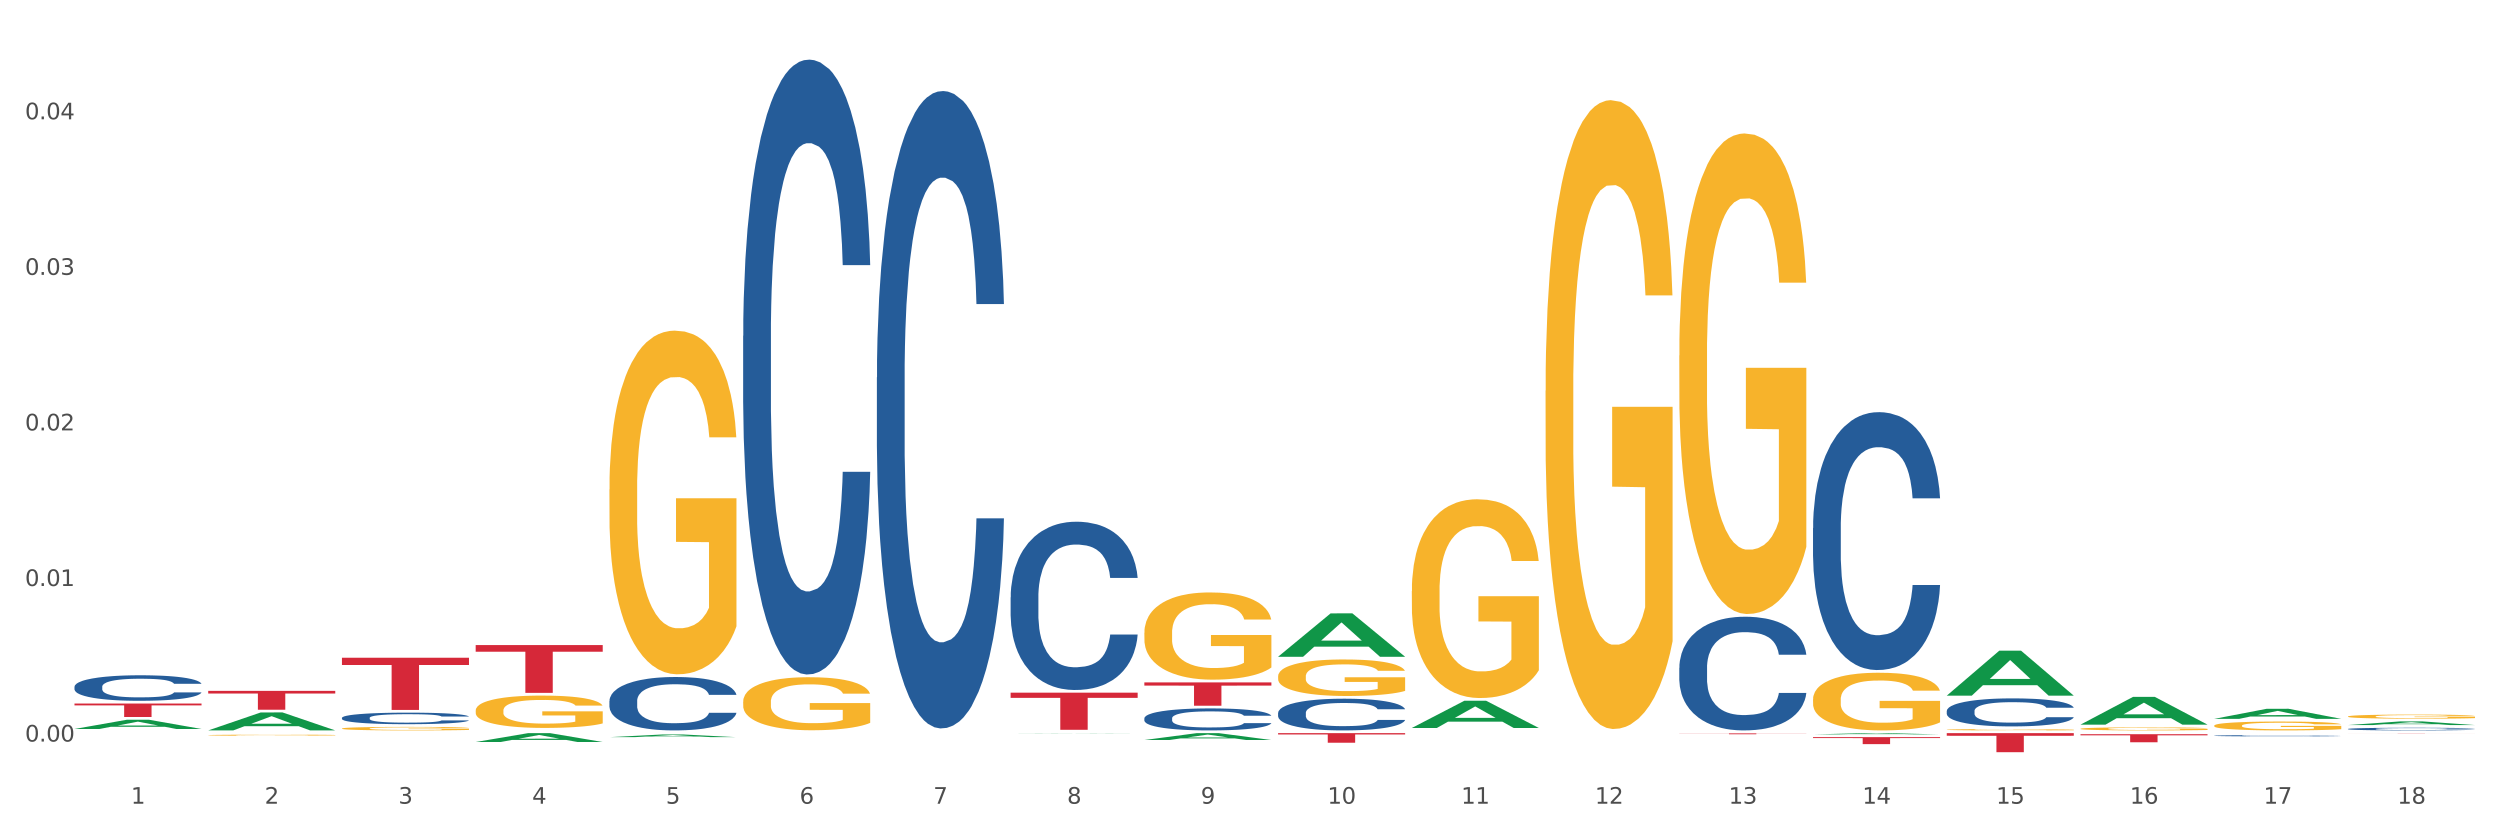 <?xml version="1.0" encoding="utf-8" standalone="no"?>
<!DOCTYPE svg PUBLIC "-//W3C//DTD SVG 1.1//EN"
  "http://www.w3.org/Graphics/SVG/1.1/DTD/svg11.dtd">
<svg xmlns:xlink="http://www.w3.org/1999/xlink" width="1080pt" height="360pt" viewBox="0 0 1080 360" xmlns="http://www.w3.org/2000/svg" version="1.1">
 <rect x="0" y="0" width="1080" height="360" fill="#333333" stroke="none"/>
 <defs>
  <style type="text/css">*{stroke-linejoin: round; stroke-linecap: butt}</style>
 </defs>
 <g id="figure_1">
  <g id="patch_1">
   <path d="M 0 360 
L 1080 360 
L 1080 0 
L 0 0 
z
" style="fill: #ffffff; stroke: #ffffff; stroke-linejoin: miter"/>
  </g>
  <g id="axes_1">
   <g id="matplotlib.axis_1">
    <g id="xtick_1">
     <g id="text_1">
      <!-- 1 -->
      <g style="fill: #4d4d4d" transform="translate(56.563 347.204) scale(0.096 -0.096)">
       <defs>
        <path id="DejaVuSans-31" d="M 794 531 
L 1825 531 
L 1825 4091 
L 703 3866 
L 703 4441 
L 1819 4666 
L 2450 4666 
L 2450 531 
L 3481 531 
L 3481 0 
L 794 0 
L 794 531 
z
" transform="scale(0.016)"/>
       </defs>
       <use xlink:href="#DejaVuSans-31"/>
      </g>
     </g>
    </g>
    <g id="xtick_2">
     <g id="text_2">
      <!-- 2 -->
      <g style="fill: #4d4d4d" transform="translate(114.336 347.204) scale(0.096 -0.096)">
       <defs>
        <path id="DejaVuSans-32" d="M 1228 531 
L 3431 531 
L 3431 0 
L 469 0 
L 469 531 
Q 828 903 1448 1529 
Q 2069 2156 2228 2338 
Q 2531 2678 2651 2914 
Q 2772 3150 2772 3378 
Q 2772 3750 2511 3984 
Q 2250 4219 1831 4219 
Q 1534 4219 1204 4116 
Q 875 4013 500 3803 
L 500 4441 
Q 881 4594 1212 4672 
Q 1544 4750 1819 4750 
Q 2544 4750 2975 4387 
Q 3406 4025 3406 3419 
Q 3406 3131 3298 2873 
Q 3191 2616 2906 2266 
Q 2828 2175 2409 1742 
Q 1991 1309 1228 531 
z
" transform="scale(0.016)"/>
       </defs>
       <use xlink:href="#DejaVuSans-32"/>
      </g>
     </g>
    </g>
    <g id="xtick_3">
     <g id="text_3">
      <!-- 3 -->
      <g style="fill: #4d4d4d" transform="translate(172.109 347.204) scale(0.096 -0.096)">
       <defs>
        <path id="DejaVuSans-33" d="M 2597 2516 
Q 3050 2419 3304 2112 
Q 3559 1806 3559 1356 
Q 3559 666 3084 287 
Q 2609 -91 1734 -91 
Q 1441 -91 1130 -33 
Q 819 25 488 141 
L 488 750 
Q 750 597 1062 519 
Q 1375 441 1716 441 
Q 2309 441 2620 675 
Q 2931 909 2931 1356 
Q 2931 1769 2642 2001 
Q 2353 2234 1838 2234 
L 1294 2234 
L 1294 2753 
L 1863 2753 
Q 2328 2753 2575 2939 
Q 2822 3125 2822 3475 
Q 2822 3834 2567 4026 
Q 2313 4219 1838 4219 
Q 1578 4219 1281 4162 
Q 984 4106 628 3988 
L 628 4550 
Q 988 4650 1302 4700 
Q 1616 4750 1894 4750 
Q 2613 4750 3031 4423 
Q 3450 4097 3450 3541 
Q 3450 3153 3228 2886 
Q 3006 2619 2597 2516 
z
" transform="scale(0.016)"/>
       </defs>
       <use xlink:href="#DejaVuSans-33"/>
      </g>
     </g>
    </g>
    <g id="xtick_4">
     <g id="text_4">
      <!-- 4 -->
      <g style="fill: #4d4d4d" transform="translate(229.882 347.204) scale(0.096 -0.096)">
       <defs>
        <path id="DejaVuSans-34" d="M 2419 4116 
L 825 1625 
L 2419 1625 
L 2419 4116 
z
M 2253 4666 
L 3047 4666 
L 3047 1625 
L 3713 1625 
L 3713 1100 
L 3047 1100 
L 3047 0 
L 2419 0 
L 2419 1100 
L 313 1100 
L 313 1709 
L 2253 4666 
z
" transform="scale(0.016)"/>
       </defs>
       <use xlink:href="#DejaVuSans-34"/>
      </g>
     </g>
    </g>
    <g id="xtick_5">
     <g id="text_5">
      <!-- 5 -->
      <g style="fill: #4d4d4d" transform="translate(287.655 347.204) scale(0.096 -0.096)">
       <defs>
        <path id="DejaVuSans-35" d="M 691 4666 
L 3169 4666 
L 3169 4134 
L 1269 4134 
L 1269 2991 
Q 1406 3038 1543 3061 
Q 1681 3084 1819 3084 
Q 2600 3084 3056 2656 
Q 3513 2228 3513 1497 
Q 3513 744 3044 326 
Q 2575 -91 1722 -91 
Q 1428 -91 1123 -41 
Q 819 9 494 109 
L 494 744 
Q 775 591 1075 516 
Q 1375 441 1709 441 
Q 2250 441 2565 725 
Q 2881 1009 2881 1497 
Q 2881 1984 2565 2268 
Q 2250 2553 1709 2553 
Q 1456 2553 1204 2497 
Q 953 2441 691 2322 
L 691 4666 
z
" transform="scale(0.016)"/>
       </defs>
       <use xlink:href="#DejaVuSans-35"/>
      </g>
     </g>
    </g>
    <g id="xtick_6">
     <g id="text_6">
      <!-- 6 -->
      <g style="fill: #4d4d4d" transform="translate(345.428 347.204) scale(0.096 -0.096)">
       <defs>
        <path id="DejaVuSans-36" d="M 2113 2584 
Q 1688 2584 1439 2293 
Q 1191 2003 1191 1497 
Q 1191 994 1439 701 
Q 1688 409 2113 409 
Q 2538 409 2786 701 
Q 3034 994 3034 1497 
Q 3034 2003 2786 2293 
Q 2538 2584 2113 2584 
z
M 3366 4563 
L 3366 3988 
Q 3128 4100 2886 4159 
Q 2644 4219 2406 4219 
Q 1781 4219 1451 3797 
Q 1122 3375 1075 2522 
Q 1259 2794 1537 2939 
Q 1816 3084 2150 3084 
Q 2853 3084 3261 2657 
Q 3669 2231 3669 1497 
Q 3669 778 3244 343 
Q 2819 -91 2113 -91 
Q 1303 -91 875 529 
Q 447 1150 447 2328 
Q 447 3434 972 4092 
Q 1497 4750 2381 4750 
Q 2619 4750 2861 4703 
Q 3103 4656 3366 4563 
z
" transform="scale(0.016)"/>
       </defs>
       <use xlink:href="#DejaVuSans-36"/>
      </g>
     </g>
    </g>
    <g id="xtick_7">
     <g id="text_7">
      <!-- 7 -->
      <g style="fill: #4d4d4d" transform="translate(403.201 347.204) scale(0.096 -0.096)">
       <defs>
        <path id="DejaVuSans-37" d="M 525 4666 
L 3525 4666 
L 3525 4397 
L 1831 0 
L 1172 0 
L 2766 4134 
L 525 4134 
L 525 4666 
z
" transform="scale(0.016)"/>
       </defs>
       <use xlink:href="#DejaVuSans-37"/>
      </g>
     </g>
    </g>
    <g id="xtick_8">
     <g id="text_8">
      <!-- 8 -->
      <g style="fill: #4d4d4d" transform="translate(460.974 347.204) scale(0.096 -0.096)">
       <defs>
        <path id="DejaVuSans-38" d="M 2034 2216 
Q 1584 2216 1326 1975 
Q 1069 1734 1069 1313 
Q 1069 891 1326 650 
Q 1584 409 2034 409 
Q 2484 409 2743 651 
Q 3003 894 3003 1313 
Q 3003 1734 2745 1975 
Q 2488 2216 2034 2216 
z
M 1403 2484 
Q 997 2584 770 2862 
Q 544 3141 544 3541 
Q 544 4100 942 4425 
Q 1341 4750 2034 4750 
Q 2731 4750 3128 4425 
Q 3525 4100 3525 3541 
Q 3525 3141 3298 2862 
Q 3072 2584 2669 2484 
Q 3125 2378 3379 2068 
Q 3634 1759 3634 1313 
Q 3634 634 3220 271 
Q 2806 -91 2034 -91 
Q 1263 -91 848 271 
Q 434 634 434 1313 
Q 434 1759 690 2068 
Q 947 2378 1403 2484 
z
M 1172 3481 
Q 1172 3119 1398 2916 
Q 1625 2713 2034 2713 
Q 2441 2713 2670 2916 
Q 2900 3119 2900 3481 
Q 2900 3844 2670 4047 
Q 2441 4250 2034 4250 
Q 1625 4250 1398 4047 
Q 1172 3844 1172 3481 
z
" transform="scale(0.016)"/>
       </defs>
       <use xlink:href="#DejaVuSans-38"/>
      </g>
     </g>
    </g>
    <g id="xtick_9">
     <g id="text_9">
      <!-- 9 -->
      <g style="fill: #4d4d4d" transform="translate(518.747 347.204) scale(0.096 -0.096)">
       <defs>
        <path id="DejaVuSans-39" d="M 703 97 
L 703 672 
Q 941 559 1184 500 
Q 1428 441 1663 441 
Q 2288 441 2617 861 
Q 2947 1281 2994 2138 
Q 2813 1869 2534 1725 
Q 2256 1581 1919 1581 
Q 1219 1581 811 2004 
Q 403 2428 403 3163 
Q 403 3881 828 4315 
Q 1253 4750 1959 4750 
Q 2769 4750 3195 4129 
Q 3622 3509 3622 2328 
Q 3622 1225 3098 567 
Q 2575 -91 1691 -91 
Q 1453 -91 1209 -44 
Q 966 3 703 97 
z
M 1959 2075 
Q 2384 2075 2632 2365 
Q 2881 2656 2881 3163 
Q 2881 3666 2632 3958 
Q 2384 4250 1959 4250 
Q 1534 4250 1286 3958 
Q 1038 3666 1038 3163 
Q 1038 2656 1286 2365 
Q 1534 2075 1959 2075 
z
" transform="scale(0.016)"/>
       </defs>
       <use xlink:href="#DejaVuSans-39"/>
      </g>
     </g>
    </g>
    <g id="xtick_10">
     <g id="text_10">
      <!-- 10 -->
      <g style="fill: #4d4d4d" transform="translate(573.466 347.204) scale(0.096 -0.096)">
       <defs>
        <path id="DejaVuSans-30" d="M 2034 4250 
Q 1547 4250 1301 3770 
Q 1056 3291 1056 2328 
Q 1056 1369 1301 889 
Q 1547 409 2034 409 
Q 2525 409 2770 889 
Q 3016 1369 3016 2328 
Q 3016 3291 2770 3770 
Q 2525 4250 2034 4250 
z
M 2034 4750 
Q 2819 4750 3233 4129 
Q 3647 3509 3647 2328 
Q 3647 1150 3233 529 
Q 2819 -91 2034 -91 
Q 1250 -91 836 529 
Q 422 1150 422 2328 
Q 422 3509 836 4129 
Q 1250 4750 2034 4750 
z
" transform="scale(0.016)"/>
       </defs>
       <use xlink:href="#DejaVuSans-31"/>
       <use xlink:href="#DejaVuSans-30" transform="translate(63.623 0)"/>
      </g>
     </g>
    </g>
    <g id="xtick_11">
     <g id="text_11">
      <!-- 11 -->
      <g style="fill: #4d4d4d" transform="translate(631.239 347.204) scale(0.096 -0.096)">
       <use xlink:href="#DejaVuSans-31"/>
       <use xlink:href="#DejaVuSans-31" transform="translate(63.623 0)"/>
      </g>
     </g>
    </g>
    <g id="xtick_12">
     <g id="text_12">
      <!-- 12 -->
      <g style="fill: #4d4d4d" transform="translate(689.012 347.204) scale(0.096 -0.096)">
       <use xlink:href="#DejaVuSans-31"/>
       <use xlink:href="#DejaVuSans-32" transform="translate(63.623 0)"/>
      </g>
     </g>
    </g>
    <g id="xtick_13">
     <g id="text_13">
      <!-- 13 -->
      <g style="fill: #4d4d4d" transform="translate(746.785 347.204) scale(0.096 -0.096)">
       <use xlink:href="#DejaVuSans-31"/>
       <use xlink:href="#DejaVuSans-33" transform="translate(63.623 0)"/>
      </g>
     </g>
    </g>
    <g id="xtick_14">
     <g id="text_14">
      <!-- 14 -->
      <g style="fill: #4d4d4d" transform="translate(804.558 347.204) scale(0.096 -0.096)">
       <use xlink:href="#DejaVuSans-31"/>
       <use xlink:href="#DejaVuSans-34" transform="translate(63.623 0)"/>
      </g>
     </g>
    </g>
    <g id="xtick_15">
     <g id="text_15">
      <!-- 15 -->
      <g style="fill: #4d4d4d" transform="translate(862.331 347.204) scale(0.096 -0.096)">
       <use xlink:href="#DejaVuSans-31"/>
       <use xlink:href="#DejaVuSans-35" transform="translate(63.623 0)"/>
      </g>
     </g>
    </g>
    <g id="xtick_16">
     <g id="text_16">
      <!-- 16 -->
      <g style="fill: #4d4d4d" transform="translate(920.104 347.204) scale(0.096 -0.096)">
       <use xlink:href="#DejaVuSans-31"/>
       <use xlink:href="#DejaVuSans-36" transform="translate(63.623 0)"/>
      </g>
     </g>
    </g>
    <g id="xtick_17">
     <g id="text_17">
      <!-- 17 -->
      <g style="fill: #4d4d4d" transform="translate(977.877 347.204) scale(0.096 -0.096)">
       <use xlink:href="#DejaVuSans-31"/>
       <use xlink:href="#DejaVuSans-37" transform="translate(63.623 0)"/>
      </g>
     </g>
    </g>
    <g id="xtick_18">
     <g id="text_18">
      <!-- 18 -->
      <g style="fill: #4d4d4d" transform="translate(1035.65 347.204) scale(0.096 -0.096)">
       <use xlink:href="#DejaVuSans-31"/>
       <use xlink:href="#DejaVuSans-38" transform="translate(63.623 0)"/>
      </g>
     </g>
    </g>
    <g id="xtick_19"/>
    <g id="xtick_20"/>
    <g id="xtick_21"/>
    <g id="xtick_22"/>
    <g id="xtick_23"/>
    <g id="xtick_24"/>
    <g id="xtick_25"/>
    <g id="xtick_26"/>
    <g id="xtick_27"/>
    <g id="xtick_28"/>
    <g id="xtick_29"/>
    <g id="xtick_30"/>
    <g id="xtick_31"/>
    <g id="xtick_32"/>
    <g id="xtick_33"/>
    <g id="xtick_34"/>
    <g id="xtick_35"/>
   </g>
   <g id="matplotlib.axis_2">
    <g id="ytick_1">
     <g id="text_19">
      <!-- 0.00 -->
      <g style="fill: #4d4d4d" transform="translate(10.8 320.353) scale(0.096 -0.096)">
       <defs>
        <path id="DejaVuSans-2e" d="M 684 794 
L 1344 794 
L 1344 0 
L 684 0 
L 684 794 
z
" transform="scale(0.016)"/>
       </defs>
       <use xlink:href="#DejaVuSans-30"/>
       <use xlink:href="#DejaVuSans-2e" transform="translate(63.623 0)"/>
       <use xlink:href="#DejaVuSans-30" transform="translate(95.41 0)"/>
       <use xlink:href="#DejaVuSans-30" transform="translate(159.033 0)"/>
      </g>
     </g>
    </g>
    <g id="ytick_2">
     <g id="text_20">
      <!-- 0.01 -->
      <g style="fill: #4d4d4d" transform="translate(10.8 253.149) scale(0.096 -0.096)">
       <use xlink:href="#DejaVuSans-30"/>
       <use xlink:href="#DejaVuSans-2e" transform="translate(63.623 0)"/>
       <use xlink:href="#DejaVuSans-30" transform="translate(95.41 0)"/>
       <use xlink:href="#DejaVuSans-31" transform="translate(159.033 0)"/>
      </g>
     </g>
    </g>
    <g id="ytick_3">
     <g id="text_21">
      <!-- 0.02 -->
      <g style="fill: #4d4d4d" transform="translate(10.8 185.946) scale(0.096 -0.096)">
       <use xlink:href="#DejaVuSans-30"/>
       <use xlink:href="#DejaVuSans-2e" transform="translate(63.623 0)"/>
       <use xlink:href="#DejaVuSans-30" transform="translate(95.41 0)"/>
       <use xlink:href="#DejaVuSans-32" transform="translate(159.033 0)"/>
      </g>
     </g>
    </g>
    <g id="ytick_4">
     <g id="text_22">
      <!-- 0.03 -->
      <g style="fill: #4d4d4d" transform="translate(10.8 118.742) scale(0.096 -0.096)">
       <use xlink:href="#DejaVuSans-30"/>
       <use xlink:href="#DejaVuSans-2e" transform="translate(63.623 0)"/>
       <use xlink:href="#DejaVuSans-30" transform="translate(95.41 0)"/>
       <use xlink:href="#DejaVuSans-33" transform="translate(159.033 0)"/>
      </g>
     </g>
    </g>
    <g id="ytick_5">
     <g id="text_23">
      <!-- 0.04 -->
      <g style="fill: #4d4d4d" transform="translate(10.8 51.538) scale(0.096 -0.096)">
       <use xlink:href="#DejaVuSans-30"/>
       <use xlink:href="#DejaVuSans-2e" transform="translate(63.623 0)"/>
       <use xlink:href="#DejaVuSans-30" transform="translate(95.41 0)"/>
       <use xlink:href="#DejaVuSans-34" transform="translate(159.033 0)"/>
      </g>
     </g>
    </g>
    <g id="ytick_6"/>
    <g id="ytick_7"/>
    <g id="ytick_8"/>
    <g id="ytick_9"/>
   </g>
   <g id="PolyCollection_1">
    <path d="M 32.175 314.913 
L 32.232 314.909 
L 54.864 310.916 
L 64.257 310.912 
L 87.059 314.92 
L 76.196 314.92 
L 71.273 313.987 
L 47.905 313.987 
L 47.735 314.002 
L 42.982 314.92 
L 32.175 314.92 
L 32.175 314.913 
L 50.847 313.43 
L 68.331 313.426 
L 59.674 311.766 
L 59.561 311.759 
L 59.447 311.77 
L 50.79 313.426 
L 50.847 313.43 
L 32.175 314.913 
z
" clip-path="url(#p6f51cb84c3)" style="fill: #109648"/>
    <path d="M 89.948 298.462 
L 144.832 298.462 
L 144.832 299.593 
L 123.243 299.601 
L 123.243 306.605 
L 111.407 306.605 
L 111.407 299.601 
L 89.948 299.593 
L 89.948 298.469 
L 89.948 298.462 
z
" clip-path="url(#p6f51cb84c3)" style="fill: #d62839"/>
    <path d="M 32.175 303.913 
L 87.059 303.913 
L 87.059 304.724 
L 65.47 304.729 
L 65.47 309.748 
L 53.635 309.748 
L 53.635 304.729 
L 32.175 304.724 
L 32.175 303.918 
L 32.175 303.913 
z
" clip-path="url(#p6f51cb84c3)" style="fill: #d62839"/>
    <path d="M 147.721 310.104 
L 147.786 310.1 
L 147.786 309.972 
L 147.98 309.799 
L 148.694 309.479 
L 149.602 309.238 
L 151.159 308.955 
L 152.003 308.836 
L 153.106 308.704 
L 155.376 308.49 
L 157.971 308.307 
L 159.788 308.207 
L 161.15 308.143 
L 164.199 308.029 
L 165.951 307.979 
L 167.767 307.938 
L 169.324 307.911 
L 171.919 307.879 
L 173.995 307.865 
L 176.396 307.861 
L 178.407 307.865 
L 181.067 307.883 
L 184.959 307.938 
L 186.451 307.97 
L 188.463 308.025 
L 190.539 308.098 
L 192.225 308.171 
L 194.172 308.276 
L 196.183 308.412 
L 198.129 308.586 
L 199.491 308.745 
L 200.594 308.914 
L 201.567 309.119 
L 202.281 309.343 
L 202.605 309.53 
L 190.733 309.53 
L 190.409 309.361 
L 189.76 309.178 
L 189.111 309.055 
L 188.398 308.955 
L 187.295 308.841 
L 186.322 308.768 
L 184.7 308.681 
L 183.208 308.627 
L 181.975 308.595 
L 180.483 308.567 
L 177.304 308.54 
L 175.033 308.54 
L 173.606 308.549 
L 171.854 308.572 
L 170.362 308.604 
L 168.611 308.659 
L 167.248 308.718 
L 165.886 308.795 
L 165.107 308.85 
L 163.94 308.95 
L 163.161 309.033 
L 162.123 309.174 
L 161.539 309.274 
L 160.501 309.534 
L 160.047 309.726 
L 159.853 309.858 
L 159.723 310.004 
L 159.723 310.715 
L 160.112 311.035 
L 160.436 311.171 
L 160.955 311.326 
L 161.929 311.527 
L 163.356 311.723 
L 164.848 311.865 
L 166.081 311.951 
L 167.248 312.015 
L 168.416 312.065 
L 169.843 312.111 
L 171.011 312.138 
L 172.763 312.166 
L 174.839 312.179 
L 176.461 312.179 
L 179.769 312.156 
L 181.261 312.134 
L 182.689 312.102 
L 184.246 312.052 
L 185.478 311.997 
L 186.192 311.956 
L 187.36 311.869 
L 188.268 311.778 
L 189.046 311.673 
L 189.565 311.582 
L 190.149 311.445 
L 190.603 311.29 
L 190.733 311.208 
L 202.605 311.208 
L 202.346 311.372 
L 201.892 311.532 
L 200.983 311.746 
L 200.27 311.869 
L 199.167 312.02 
L 197.999 312.147 
L 196.377 312.289 
L 194.885 312.394 
L 193.328 312.485 
L 191.641 312.567 
L 188.592 312.681 
L 187.489 312.713 
L 185.154 312.768 
L 183.337 312.8 
L 180.678 312.831 
L 177.953 312.85 
L 175.098 312.854 
L 172.568 312.845 
L 169.778 312.818 
L 168.027 312.79 
L 166.081 312.749 
L 163.81 312.686 
L 161.669 312.608 
L 159.658 312.517 
L 157.777 312.412 
L 156.025 312.293 
L 153.754 312.097 
L 152.068 311.906 
L 150.835 311.728 
L 149.992 311.577 
L 149.148 311.386 
L 148.694 311.254 
L 147.98 310.934 
L 147.721 310.638 
L 147.721 310.104 
z
" clip-path="url(#p6f51cb84c3)" style="fill: #255c99"/>
    <path d="M 1014.316 309.522 
L 1014.38 309.52 
L 1014.38 309.462 
L 1014.51 309.411 
L 1015.158 309.29 
L 1016.13 309.189 
L 1016.843 309.135 
L 1017.556 309.092 
L 1018.398 309.048 
L 1019.435 309.002 
L 1021.314 308.936 
L 1022.48 308.902 
L 1023.906 308.866 
L 1026.498 308.814 
L 1028.377 308.785 
L 1030.321 308.76 
L 1033.496 308.731 
L 1035.57 308.718 
L 1037.773 308.708 
L 1040.429 308.702 
L 1042.438 308.7 
L 1046.845 308.705 
L 1050.603 308.72 
L 1052.417 308.731 
L 1054.75 308.751 
L 1055.981 308.764 
L 1057.99 308.79 
L 1060.063 308.824 
L 1061.489 308.853 
L 1063.627 308.908 
L 1065.247 308.963 
L 1066.738 309.031 
L 1067.515 309.079 
L 1068.098 309.122 
L 1068.617 309.173 
L 1069.135 309.252 
L 1057.471 309.252 
L 1057.018 309.195 
L 1056.305 309.142 
L 1055.268 309.09 
L 1054.361 309.057 
L 1052.806 309.017 
L 1051.38 308.991 
L 1049.89 308.971 
L 1048.076 308.955 
L 1046.65 308.947 
L 1044.641 308.941 
L 1040.689 308.942 
L 1038.032 308.955 
L 1036.218 308.971 
L 1035.051 308.986 
L 1034.014 309.002 
L 1032.848 309.025 
L 1031.487 309.059 
L 1030.515 309.09 
L 1029.543 309.129 
L 1028.766 309.168 
L 1028.053 309.213 
L 1027.47 309.262 
L 1027.016 309.312 
L 1026.627 309.374 
L 1026.303 309.476 
L 1026.303 309.698 
L 1026.433 309.749 
L 1026.757 309.815 
L 1027.146 309.866 
L 1027.794 309.926 
L 1028.377 309.966 
L 1029.479 310.025 
L 1030.71 310.073 
L 1031.682 310.104 
L 1032.654 310.13 
L 1034.338 310.166 
L 1036.218 310.195 
L 1037.838 310.213 
L 1040.041 310.229 
L 1041.531 310.236 
L 1042.827 310.239 
L 1046.002 310.239 
L 1048.27 310.234 
L 1050.797 310.223 
L 1052.741 310.208 
L 1054.361 310.19 
L 1056.176 310.161 
L 1057.342 310.133 
L 1057.342 309.794 
L 1043.086 309.793 
L 1043.086 309.567 
L 1069.2 309.567 
L 1069.2 310.229 
L 1068.098 310.263 
L 1066.867 310.294 
L 1065.571 310.322 
L 1063.627 310.356 
L 1061.295 310.388 
L 1059.221 310.411 
L 1057.018 310.43 
L 1054.426 310.448 
L 1051.056 310.465 
L 1048.983 310.471 
L 1046.391 310.476 
L 1043.345 310.478 
L 1040.689 310.474 
L 1038.097 310.466 
L 1035.375 310.452 
L 1032.718 310.43 
L 1030.71 310.409 
L 1028.701 310.383 
L 1026.563 310.349 
L 1024.878 310.317 
L 1023.582 310.288 
L 1022.156 310.25 
L 1020.601 310.202 
L 1019.435 310.158 
L 1018.398 310.112 
L 1017.296 310.054 
L 1016.519 310.004 
L 1015.741 309.94 
L 1015.288 309.893 
L 1014.769 309.82 
L 1014.38 309.718 
L 1014.316 309.522 
z
" clip-path="url(#p6f51cb84c3)" style="fill: #f7b32b"/>
    <path d="M 956.543 313.481 
L 956.607 313.477 
L 956.607 313.351 
L 956.737 313.243 
L 957.385 312.98 
L 958.357 312.763 
L 959.07 312.648 
L 959.783 312.554 
L 960.625 312.459 
L 961.662 312.361 
L 963.541 312.218 
L 964.707 312.144 
L 966.133 312.067 
L 968.725 311.955 
L 970.604 311.892 
L 972.548 311.84 
L 975.723 311.777 
L 977.797 311.749 
L 980 311.728 
L 982.656 311.714 
L 984.665 311.71 
L 989.072 311.721 
L 992.83 311.752 
L 994.644 311.777 
L 996.977 311.819 
L 998.208 311.847 
L 1000.217 311.903 
L 1002.29 311.976 
L 1003.716 312.039 
L 1005.854 312.158 
L 1007.474 312.277 
L 1008.965 312.424 
L 1009.742 312.526 
L 1010.325 312.62 
L 1010.844 312.728 
L 1011.362 312.9 
L 999.698 312.9 
L 999.245 312.777 
L 998.532 312.662 
L 997.495 312.55 
L 996.588 312.48 
L 995.033 312.393 
L 993.607 312.337 
L 992.117 312.295 
L 990.303 312.26 
L 988.877 312.242 
L 986.868 312.228 
L 982.916 312.232 
L 980.259 312.26 
L 978.445 312.295 
L 977.278 312.326 
L 976.241 312.361 
L 975.075 312.41 
L 973.714 312.484 
L 972.742 312.55 
L 971.77 312.634 
L 970.993 312.718 
L 970.28 312.816 
L 969.697 312.921 
L 969.243 313.029 
L 968.854 313.162 
L 968.53 313.383 
L 968.53 313.862 
L 968.66 313.971 
L 968.984 314.114 
L 969.373 314.223 
L 970.021 314.352 
L 970.604 314.44 
L 971.706 314.566 
L 972.937 314.671 
L 973.909 314.737 
L 974.881 314.793 
L 976.565 314.87 
L 978.445 314.933 
L 980.065 314.971 
L 982.268 315.006 
L 983.758 315.02 
L 985.054 315.027 
L 988.229 315.027 
L 990.497 315.017 
L 993.024 314.992 
L 994.968 314.961 
L 996.588 314.922 
L 998.403 314.86 
L 999.569 314.8 
L 999.569 314.069 
L 985.313 314.065 
L 985.313 313.579 
L 1011.427 313.579 
L 1011.427 315.006 
L 1010.325 315.08 
L 1009.094 315.146 
L 1007.798 315.206 
L 1005.854 315.279 
L 1003.522 315.349 
L 1001.448 315.398 
L 999.245 315.44 
L 996.653 315.479 
L 993.283 315.514 
L 991.21 315.528 
L 988.618 315.538 
L 985.572 315.542 
L 982.916 315.535 
L 980.324 315.517 
L 977.602 315.486 
L 974.945 315.44 
L 972.937 315.395 
L 970.928 315.339 
L 968.79 315.265 
L 967.105 315.195 
L 965.809 315.132 
L 964.383 315.052 
L 962.828 314.947 
L 961.662 314.853 
L 960.625 314.755 
L 959.523 314.629 
L 958.746 314.52 
L 957.968 314.384 
L 957.515 314.282 
L 956.996 314.125 
L 956.607 313.904 
L 956.543 313.481 
z
" clip-path="url(#p6f51cb84c3)" style="fill: #f7b32b"/>
    <path d="M 898.77 314.83 
L 898.835 314.828 
L 898.835 314.785 
L 898.964 314.747 
L 899.612 314.657 
L 900.584 314.582 
L 901.297 314.542 
L 902.01 314.509 
L 902.852 314.477 
L 903.889 314.443 
L 905.768 314.393 
L 906.934 314.368 
L 908.36 314.341 
L 910.952 314.302 
L 912.831 314.281 
L 914.775 314.262 
L 917.95 314.241 
L 920.024 314.231 
L 922.227 314.224 
L 924.884 314.219 
L 926.892 314.218 
L 931.299 314.221 
L 935.057 314.232 
L 936.871 314.241 
L 939.204 314.255 
L 940.435 314.265 
L 942.444 314.284 
L 944.517 314.31 
L 945.943 314.331 
L 948.081 314.373 
L 949.701 314.414 
L 951.192 314.464 
L 951.969 314.499 
L 952.552 314.532 
L 953.071 314.57 
L 953.589 314.629 
L 941.926 314.629 
L 941.472 314.587 
L 940.759 314.547 
L 939.722 314.508 
L 938.815 314.484 
L 937.26 314.454 
L 935.834 314.434 
L 934.344 314.42 
L 932.53 314.408 
L 931.104 314.402 
L 929.095 314.397 
L 925.143 314.398 
L 922.486 314.408 
L 920.672 314.42 
L 919.505 314.431 
L 918.468 314.443 
L 917.302 314.46 
L 915.941 314.485 
L 914.969 314.508 
L 913.997 314.537 
L 913.22 314.566 
L 912.507 314.6 
L 911.924 314.636 
L 911.47 314.674 
L 911.081 314.72 
L 910.757 314.796 
L 910.757 314.961 
L 910.887 314.999 
L 911.211 315.048 
L 911.6 315.086 
L 912.248 315.131 
L 912.831 315.161 
L 913.933 315.204 
L 915.164 315.241 
L 916.136 315.264 
L 917.108 315.283 
L 918.792 315.31 
L 920.672 315.331 
L 922.292 315.345 
L 924.495 315.357 
L 925.985 315.362 
L 927.281 315.364 
L 930.456 315.364 
L 932.724 315.36 
L 935.251 315.352 
L 937.195 315.341 
L 938.815 315.328 
L 940.63 315.306 
L 941.796 315.285 
L 941.796 315.033 
L 927.54 315.032 
L 927.54 314.863 
L 953.654 314.863 
L 953.654 315.357 
L 952.552 315.382 
L 951.321 315.405 
L 950.025 315.426 
L 948.081 315.451 
L 945.749 315.475 
L 943.675 315.492 
L 941.472 315.507 
L 938.88 315.52 
L 935.51 315.532 
L 933.437 315.537 
L 930.845 315.541 
L 927.799 315.542 
L 925.143 315.539 
L 922.551 315.533 
L 919.829 315.523 
L 917.172 315.507 
L 915.164 315.491 
L 913.155 315.472 
L 911.017 315.446 
L 909.332 315.422 
L 908.036 315.4 
L 906.61 315.373 
L 905.055 315.336 
L 903.889 315.304 
L 902.852 315.27 
L 901.75 315.226 
L 900.973 315.189 
L 900.195 315.142 
L 899.742 315.107 
L 899.223 315.052 
L 898.835 314.976 
L 898.77 314.83 
z
" clip-path="url(#p6f51cb84c3)" style="fill: #f7b32b"/>
    <path d="M 840.997 315.236 
L 841.062 315.236 
L 841.062 315.217 
L 841.191 315.201 
L 841.839 315.162 
L 842.811 315.13 
L 843.524 315.113 
L 844.237 315.099 
L 845.079 315.085 
L 846.116 315.07 
L 847.995 315.049 
L 849.161 315.038 
L 850.587 315.027 
L 853.179 315.01 
L 855.058 315.001 
L 857.002 314.993 
L 860.177 314.984 
L 862.251 314.979 
L 864.454 314.976 
L 867.111 314.974 
L 869.119 314.974 
L 873.526 314.975 
L 877.284 314.98 
L 879.098 314.984 
L 881.431 314.99 
L 882.662 314.994 
L 884.671 315.002 
L 886.744 315.013 
L 888.17 315.022 
L 890.308 315.04 
L 891.928 315.058 
L 893.419 315.08 
L 894.196 315.095 
L 894.779 315.109 
L 895.298 315.125 
L 895.816 315.15 
L 884.153 315.15 
L 883.699 315.132 
L 882.986 315.115 
L 881.949 315.098 
L 881.042 315.088 
L 879.487 315.075 
L 878.061 315.067 
L 876.571 315.06 
L 874.757 315.055 
L 873.331 315.053 
L 871.322 315.051 
L 867.37 315.051 
L 864.713 315.055 
L 862.899 315.06 
L 861.732 315.065 
L 860.695 315.07 
L 859.529 315.077 
L 858.168 315.088 
L 857.196 315.098 
L 856.224 315.111 
L 855.447 315.123 
L 854.734 315.138 
L 854.151 315.153 
L 853.697 315.169 
L 853.308 315.189 
L 852.984 315.222 
L 852.984 315.293 
L 853.114 315.309 
L 853.438 315.33 
L 853.827 315.346 
L 854.475 315.365 
L 855.058 315.378 
L 856.16 315.397 
L 857.391 315.413 
L 858.363 315.423 
L 859.335 315.431 
L 861.019 315.442 
L 862.899 315.452 
L 864.519 315.457 
L 866.722 315.462 
L 868.212 315.465 
L 869.508 315.466 
L 872.683 315.466 
L 874.951 315.464 
L 877.478 315.46 
L 879.422 315.456 
L 881.042 315.45 
L 882.857 315.441 
L 884.023 315.432 
L 884.023 315.323 
L 869.767 315.323 
L 869.767 315.251 
L 895.881 315.251 
L 895.881 315.462 
L 894.779 315.473 
L 893.548 315.483 
L 892.252 315.492 
L 890.308 315.503 
L 887.976 315.513 
L 885.902 315.521 
L 883.699 315.527 
L 881.107 315.533 
L 877.737 315.538 
L 875.664 315.54 
L 873.072 315.541 
L 870.026 315.542 
L 867.37 315.541 
L 864.778 315.538 
L 862.056 315.534 
L 859.4 315.527 
L 857.391 315.52 
L 855.382 315.512 
L 853.244 315.501 
L 851.559 315.49 
L 850.263 315.481 
L 848.837 315.469 
L 847.282 315.454 
L 846.116 315.44 
L 845.079 315.425 
L 843.977 315.406 
L 843.2 315.39 
L 842.422 315.37 
L 841.969 315.355 
L 841.45 315.332 
L 841.062 315.299 
L 840.997 315.236 
z
" clip-path="url(#p6f51cb84c3)" style="fill: #f7b32b"/>
    <path d="M 783.224 302.138 
L 783.289 302.116 
L 783.289 301.296 
L 783.418 300.591 
L 784.066 298.884 
L 785.038 297.473 
L 785.751 296.722 
L 786.464 296.108 
L 787.306 295.494 
L 788.343 294.856 
L 790.222 293.923 
L 791.388 293.446 
L 792.814 292.945 
L 795.406 292.217 
L 797.285 291.807 
L 799.229 291.466 
L 802.404 291.056 
L 804.478 290.874 
L 806.681 290.738 
L 809.338 290.647 
L 811.346 290.624 
L 815.753 290.692 
L 819.511 290.897 
L 821.325 291.056 
L 823.658 291.329 
L 824.889 291.511 
L 826.898 291.875 
L 828.971 292.353 
L 830.397 292.763 
L 832.535 293.537 
L 834.155 294.31 
L 835.646 295.266 
L 836.423 295.926 
L 837.007 296.54 
L 837.525 297.246 
L 838.043 298.361 
L 826.38 298.361 
L 825.926 297.564 
L 825.213 296.813 
L 824.176 296.085 
L 823.269 295.63 
L 821.714 295.061 
L 820.288 294.697 
L 818.798 294.424 
L 816.984 294.197 
L 815.558 294.083 
L 813.549 293.992 
L 809.597 294.014 
L 806.94 294.197 
L 805.126 294.424 
L 803.959 294.629 
L 802.922 294.856 
L 801.756 295.175 
L 800.395 295.653 
L 799.423 296.085 
L 798.451 296.631 
L 797.674 297.178 
L 796.961 297.815 
L 796.378 298.497 
L 795.924 299.203 
L 795.535 300.068 
L 795.211 301.501 
L 795.211 304.619 
L 795.341 305.324 
L 795.665 306.257 
L 796.054 306.963 
L 796.702 307.805 
L 797.285 308.374 
L 798.387 309.193 
L 799.618 309.876 
L 800.59 310.308 
L 801.562 310.672 
L 803.246 311.173 
L 805.126 311.582 
L 806.746 311.833 
L 808.949 312.06 
L 810.439 312.151 
L 811.735 312.197 
L 814.91 312.197 
L 817.178 312.128 
L 819.705 311.969 
L 821.649 311.764 
L 823.269 311.514 
L 825.084 311.104 
L 826.25 310.718 
L 826.25 305.961 
L 811.994 305.939 
L 811.994 302.776 
L 838.108 302.776 
L 838.108 312.06 
L 837.007 312.538 
L 835.775 312.97 
L 834.479 313.357 
L 832.535 313.835 
L 830.203 314.29 
L 828.129 314.609 
L 825.926 314.882 
L 823.334 315.132 
L 819.964 315.36 
L 817.891 315.451 
L 815.299 315.519 
L 812.253 315.542 
L 809.597 315.496 
L 807.005 315.383 
L 804.283 315.178 
L 801.627 314.882 
L 799.618 314.586 
L 797.609 314.222 
L 795.471 313.744 
L 793.786 313.289 
L 792.49 312.879 
L 791.064 312.356 
L 789.509 311.673 
L 788.343 311.059 
L 787.306 310.422 
L 786.204 309.602 
L 785.427 308.897 
L 784.649 308.01 
L 784.196 307.35 
L 783.677 306.326 
L 783.289 304.892 
L 783.224 302.138 
z
" clip-path="url(#p6f51cb84c3)" style="fill: #f7b32b"/>
    <path d="M 725.451 153.586 
L 725.516 153.396 
L 725.516 146.571 
L 725.645 140.693 
L 726.293 126.473 
L 727.265 114.718 
L 727.978 108.462 
L 728.691 103.342 
L 729.533 98.223 
L 730.57 92.915 
L 732.449 85.141 
L 733.615 81.16 
L 735.041 76.988 
L 737.633 70.921 
L 739.512 67.508 
L 741.456 64.665 
L 744.631 61.252 
L 746.705 59.735 
L 748.908 58.597 
L 751.565 57.839 
L 753.573 57.649 
L 757.98 58.218 
L 761.738 59.925 
L 763.552 61.252 
L 765.885 63.527 
L 767.116 65.044 
L 769.125 68.077 
L 771.199 72.059 
L 772.624 75.472 
L 774.762 81.918 
L 776.382 88.364 
L 777.873 96.327 
L 778.65 101.826 
L 779.234 106.945 
L 779.752 112.822 
L 780.27 122.113 
L 768.607 122.113 
L 768.153 115.477 
L 767.44 109.22 
L 766.403 103.153 
L 765.496 99.361 
L 763.941 94.621 
L 762.516 91.587 
L 761.025 89.312 
L 759.211 87.416 
L 757.785 86.468 
L 755.776 85.71 
L 751.824 85.899 
L 749.167 87.416 
L 747.353 89.312 
L 746.186 91.019 
L 745.15 92.915 
L 743.983 95.569 
L 742.622 99.551 
L 741.65 103.153 
L 740.678 107.703 
L 739.901 112.254 
L 739.188 117.562 
L 738.605 123.25 
L 738.151 129.128 
L 737.762 136.332 
L 737.438 148.277 
L 737.438 174.252 
L 737.568 180.13 
L 737.892 187.903 
L 738.281 193.781 
L 738.929 200.796 
L 739.512 205.536 
L 740.614 212.361 
L 741.845 218.049 
L 742.817 221.652 
L 743.789 224.685 
L 745.474 228.856 
L 747.353 232.269 
L 748.973 234.355 
L 751.176 236.251 
L 752.666 237.009 
L 753.962 237.388 
L 757.137 237.388 
L 759.405 236.819 
L 761.932 235.492 
L 763.876 233.786 
L 765.496 231.7 
L 767.311 228.287 
L 768.477 225.064 
L 768.477 185.438 
L 754.221 185.249 
L 754.221 158.895 
L 780.335 158.895 
L 780.335 236.251 
L 779.234 240.232 
L 778.002 243.834 
L 776.706 247.058 
L 774.762 251.039 
L 772.43 254.831 
L 770.356 257.486 
L 768.153 259.761 
L 765.561 261.846 
L 762.192 263.742 
L 760.118 264.501 
L 757.526 265.069 
L 754.48 265.259 
L 751.824 264.88 
L 749.232 263.932 
L 746.51 262.225 
L 743.854 259.761 
L 741.845 257.296 
L 739.836 254.262 
L 737.698 250.281 
L 736.013 246.489 
L 734.717 243.076 
L 733.291 238.715 
L 731.736 233.027 
L 730.57 227.908 
L 729.533 222.6 
L 728.431 215.774 
L 727.654 209.896 
L 726.876 202.502 
L 726.423 197.004 
L 725.904 188.472 
L 725.516 176.527 
L 725.451 153.586 
z
" clip-path="url(#p6f51cb84c3)" style="fill: #f7b32b"/>
    <path d="M 667.678 168.803 
L 667.743 168.554 
L 667.743 159.622 
L 667.872 151.931 
L 668.52 133.323 
L 669.492 117.94 
L 670.205 109.752 
L 670.918 103.053 
L 671.76 96.354 
L 672.797 89.407 
L 674.676 79.234 
L 675.842 74.024 
L 677.268 68.565 
L 679.86 60.626 
L 681.739 56.16 
L 683.683 52.438 
L 686.858 47.972 
L 688.932 45.987 
L 691.135 44.499 
L 693.792 43.506 
L 695.8 43.258 
L 700.207 44.002 
L 703.965 46.235 
L 705.779 47.972 
L 708.112 50.949 
L 709.343 52.934 
L 711.352 56.904 
L 713.426 62.115 
L 714.851 66.581 
L 716.989 75.016 
L 718.609 83.452 
L 720.1 93.873 
L 720.877 101.068 
L 721.461 107.767 
L 721.979 115.459 
L 722.497 127.616 
L 710.834 127.616 
L 710.38 118.932 
L 709.667 110.744 
L 708.63 102.805 
L 707.723 97.843 
L 706.168 91.64 
L 704.743 87.67 
L 703.252 84.693 
L 701.438 82.212 
L 700.012 80.971 
L 698.003 79.979 
L 694.051 80.227 
L 691.394 82.212 
L 689.58 84.693 
L 688.413 86.926 
L 687.377 89.407 
L 686.21 92.88 
L 684.849 98.091 
L 683.877 102.805 
L 682.905 108.76 
L 682.128 114.714 
L 681.415 121.661 
L 680.832 129.105 
L 680.378 136.796 
L 679.99 146.224 
L 679.666 161.855 
L 679.666 195.847 
L 679.795 203.538 
L 680.119 213.711 
L 680.508 221.402 
L 681.156 230.582 
L 681.739 236.785 
L 682.841 245.717 
L 684.072 253.161 
L 685.044 257.875 
L 686.016 261.845 
L 687.701 267.303 
L 689.58 271.769 
L 691.2 274.498 
L 693.403 276.979 
L 694.893 277.972 
L 696.189 278.468 
L 699.364 278.468 
L 701.632 277.724 
L 704.159 275.987 
L 706.103 273.754 
L 707.723 271.025 
L 709.538 266.559 
L 710.704 262.341 
L 710.704 210.485 
L 696.448 210.237 
L 696.448 175.75 
L 722.562 175.75 
L 722.562 276.979 
L 721.461 282.19 
L 720.229 286.904 
L 718.933 291.122 
L 716.989 296.332 
L 714.657 301.294 
L 712.583 304.768 
L 710.38 307.745 
L 707.788 310.474 
L 704.419 312.956 
L 702.345 313.948 
L 699.753 314.692 
L 696.708 314.94 
L 694.051 314.444 
L 691.459 313.204 
L 688.737 310.971 
L 686.081 307.745 
L 684.072 304.52 
L 682.063 300.55 
L 679.925 295.34 
L 678.24 290.377 
L 676.944 285.911 
L 675.518 280.205 
L 673.963 272.761 
L 672.797 266.062 
L 671.76 259.115 
L 670.659 250.183 
L 669.881 242.492 
L 669.103 232.815 
L 668.65 225.62 
L 668.131 214.455 
L 667.743 198.824 
L 667.678 168.803 
z
" clip-path="url(#p6f51cb84c3)" style="fill: #f7b32b"/>
    <path d="M 609.905 255.362 
L 609.97 255.284 
L 609.97 252.461 
L 610.099 250.03 
L 610.747 244.148 
L 611.719 239.286 
L 612.432 236.698 
L 613.145 234.58 
L 613.987 232.463 
L 615.024 230.267 
L 616.903 227.052 
L 618.069 225.405 
L 619.495 223.68 
L 622.087 221.17 
L 623.966 219.759 
L 625.91 218.582 
L 629.085 217.171 
L 631.159 216.543 
L 633.362 216.073 
L 636.019 215.759 
L 638.027 215.681 
L 642.434 215.916 
L 646.192 216.622 
L 648.006 217.171 
L 650.339 218.112 
L 651.57 218.739 
L 653.579 219.994 
L 655.653 221.641 
L 657.078 223.052 
L 659.216 225.719 
L 660.836 228.385 
L 662.327 231.679 
L 663.104 233.953 
L 663.688 236.071 
L 664.206 238.502 
L 664.724 242.344 
L 653.061 242.344 
L 652.607 239.6 
L 651.894 237.012 
L 650.857 234.502 
L 649.95 232.934 
L 648.395 230.973 
L 646.97 229.718 
L 645.479 228.777 
L 643.665 227.993 
L 642.239 227.601 
L 640.231 227.287 
L 636.278 227.366 
L 633.621 227.993 
L 631.807 228.777 
L 630.64 229.483 
L 629.604 230.267 
L 628.437 231.365 
L 627.076 233.012 
L 626.104 234.502 
L 625.132 236.384 
L 624.355 238.266 
L 623.642 240.462 
L 623.059 242.815 
L 622.605 245.246 
L 622.217 248.226 
L 621.893 253.167 
L 621.893 263.91 
L 622.022 266.342 
L 622.346 269.557 
L 622.735 271.988 
L 623.383 274.89 
L 623.966 276.85 
L 625.068 279.673 
L 626.299 282.026 
L 627.271 283.516 
L 628.243 284.771 
L 629.928 286.496 
L 631.807 287.908 
L 633.427 288.77 
L 635.63 289.555 
L 637.12 289.868 
L 638.416 290.025 
L 641.591 290.025 
L 643.859 289.79 
L 646.386 289.241 
L 648.33 288.535 
L 649.95 287.672 
L 651.765 286.261 
L 652.931 284.928 
L 652.931 268.537 
L 638.675 268.459 
L 638.675 257.558 
L 664.789 257.558 
L 664.789 289.555 
L 663.688 291.201 
L 662.456 292.691 
L 661.16 294.025 
L 659.216 295.671 
L 656.884 297.24 
L 654.81 298.338 
L 652.607 299.279 
L 650.015 300.142 
L 646.646 300.926 
L 644.572 301.239 
L 641.98 301.475 
L 638.935 301.553 
L 636.278 301.396 
L 633.686 301.004 
L 630.964 300.298 
L 628.308 299.279 
L 626.299 298.259 
L 624.29 297.005 
L 622.152 295.358 
L 620.467 293.789 
L 619.171 292.378 
L 617.745 290.574 
L 616.19 288.221 
L 615.024 286.104 
L 613.987 283.908 
L 612.886 281.085 
L 612.108 278.654 
L 611.33 275.595 
L 610.877 273.321 
L 610.358 269.792 
L 609.97 264.851 
L 609.905 255.362 
z
" clip-path="url(#p6f51cb84c3)" style="fill: #f7b32b"/>
    <path d="M 552.132 292.183 
L 552.197 292.168 
L 552.197 291.65 
L 552.326 291.203 
L 552.974 290.122 
L 553.946 289.229 
L 554.659 288.753 
L 555.372 288.364 
L 556.214 287.975 
L 557.251 287.571 
L 559.13 286.98 
L 560.296 286.678 
L 561.722 286.361 
L 564.314 285.899 
L 566.193 285.64 
L 568.137 285.424 
L 571.312 285.165 
L 573.386 285.049 
L 575.589 284.963 
L 578.246 284.905 
L 580.254 284.891 
L 584.661 284.934 
L 588.419 285.064 
L 590.233 285.165 
L 592.566 285.337 
L 593.797 285.453 
L 595.806 285.683 
L 597.88 285.986 
L 599.305 286.245 
L 601.443 286.735 
L 603.063 287.225 
L 604.554 287.831 
L 605.331 288.249 
L 605.915 288.638 
L 606.433 289.084 
L 606.951 289.791 
L 595.288 289.791 
L 594.834 289.286 
L 594.121 288.811 
L 593.084 288.349 
L 592.177 288.061 
L 590.622 287.701 
L 589.197 287.47 
L 587.706 287.297 
L 585.892 287.153 
L 584.466 287.081 
L 582.458 287.024 
L 578.505 287.038 
L 575.848 287.153 
L 574.034 287.297 
L 572.867 287.427 
L 571.831 287.571 
L 570.664 287.773 
L 569.303 288.076 
L 568.331 288.349 
L 567.359 288.695 
L 566.582 289.041 
L 565.869 289.445 
L 565.286 289.877 
L 564.832 290.324 
L 564.444 290.871 
L 564.12 291.779 
L 564.12 293.754 
L 564.249 294.2 
L 564.573 294.791 
L 564.962 295.238 
L 565.61 295.771 
L 566.193 296.132 
L 567.295 296.65 
L 568.526 297.083 
L 569.498 297.357 
L 570.47 297.587 
L 572.155 297.904 
L 574.034 298.164 
L 575.654 298.322 
L 577.857 298.466 
L 579.347 298.524 
L 580.643 298.553 
L 583.818 298.553 
L 586.086 298.509 
L 588.613 298.409 
L 590.557 298.279 
L 592.177 298.12 
L 593.992 297.861 
L 595.158 297.616 
L 595.158 294.604 
L 580.902 294.59 
L 580.902 292.586 
L 607.016 292.586 
L 607.016 298.466 
L 605.915 298.769 
L 604.683 299.043 
L 603.387 299.288 
L 601.443 299.59 
L 599.111 299.878 
L 597.037 300.08 
L 594.834 300.253 
L 592.242 300.412 
L 588.873 300.556 
L 586.799 300.613 
L 584.207 300.657 
L 581.162 300.671 
L 578.505 300.642 
L 575.913 300.57 
L 573.191 300.441 
L 570.535 300.253 
L 568.526 300.066 
L 566.517 299.835 
L 564.379 299.533 
L 562.694 299.244 
L 561.398 298.985 
L 559.972 298.654 
L 558.417 298.221 
L 557.251 297.832 
L 556.214 297.429 
L 555.113 296.91 
L 554.335 296.463 
L 553.557 295.901 
L 553.104 295.483 
L 552.585 294.835 
L 552.197 293.927 
L 552.132 292.183 
z
" clip-path="url(#p6f51cb84c3)" style="fill: #f7b32b"/>
    <path d="M 494.359 273.348 
L 494.424 273.314 
L 494.424 272.074 
L 494.553 271.007 
L 495.201 268.426 
L 496.173 266.291 
L 496.886 265.156 
L 497.599 264.226 
L 498.441 263.297 
L 499.478 262.333 
L 501.357 260.922 
L 502.523 260.199 
L 503.949 259.442 
L 506.541 258.34 
L 508.42 257.72 
L 510.364 257.204 
L 513.539 256.585 
L 515.613 256.309 
L 517.816 256.103 
L 520.473 255.965 
L 522.481 255.931 
L 526.888 256.034 
L 530.646 256.344 
L 532.46 256.585 
L 534.793 256.998 
L 536.024 257.273 
L 538.033 257.824 
L 540.107 258.547 
L 541.532 259.166 
L 543.671 260.336 
L 545.29 261.507 
L 546.781 262.953 
L 547.558 263.951 
L 548.142 264.88 
L 548.66 265.947 
L 549.178 267.634 
L 537.515 267.634 
L 537.061 266.429 
L 536.348 265.293 
L 535.311 264.192 
L 534.404 263.503 
L 532.849 262.643 
L 531.424 262.092 
L 529.933 261.679 
L 528.119 261.335 
L 526.693 261.163 
L 524.685 261.025 
L 520.732 261.059 
L 518.075 261.335 
L 516.261 261.679 
L 515.094 261.989 
L 514.058 262.333 
L 512.891 262.815 
L 511.53 263.538 
L 510.558 264.192 
L 509.586 265.018 
L 508.809 265.844 
L 508.096 266.808 
L 507.513 267.84 
L 507.059 268.908 
L 506.671 270.216 
L 506.347 272.384 
L 506.347 277.1 
L 506.476 278.167 
L 506.8 279.578 
L 507.189 280.645 
L 507.837 281.919 
L 508.42 282.78 
L 509.522 284.019 
L 510.753 285.051 
L 511.725 285.705 
L 512.697 286.256 
L 514.382 287.013 
L 516.261 287.633 
L 517.881 288.012 
L 520.084 288.356 
L 521.574 288.494 
L 522.87 288.562 
L 526.045 288.562 
L 528.313 288.459 
L 530.84 288.218 
L 532.784 287.908 
L 534.404 287.53 
L 536.219 286.91 
L 537.385 286.325 
L 537.385 279.131 
L 523.129 279.096 
L 523.129 274.312 
L 549.243 274.312 
L 549.243 288.356 
L 548.142 289.079 
L 546.91 289.733 
L 545.614 290.318 
L 543.671 291.041 
L 541.338 291.729 
L 539.264 292.211 
L 537.061 292.624 
L 534.469 293.003 
L 531.1 293.347 
L 529.026 293.485 
L 526.434 293.588 
L 523.389 293.622 
L 520.732 293.554 
L 518.14 293.381 
L 515.418 293.072 
L 512.762 292.624 
L 510.753 292.177 
L 508.744 291.626 
L 506.606 290.903 
L 504.921 290.215 
L 503.625 289.595 
L 502.199 288.803 
L 500.644 287.771 
L 499.478 286.841 
L 498.441 285.877 
L 497.34 284.638 
L 496.562 283.571 
L 495.784 282.229 
L 495.331 281.231 
L 494.812 279.682 
L 494.424 277.513 
L 494.359 273.348 
z
" clip-path="url(#p6f51cb84c3)" style="fill: #f7b32b"/>
    <path d="M 321.04 303.146 
L 321.105 303.126 
L 321.105 302.372 
L 321.234 301.723 
L 321.882 300.153 
L 322.854 298.855 
L 323.567 298.165 
L 324.28 297.6 
L 325.122 297.034 
L 326.159 296.448 
L 328.038 295.59 
L 329.205 295.151 
L 330.63 294.69 
L 333.222 294.02 
L 335.101 293.643 
L 337.045 293.329 
L 340.22 292.953 
L 342.294 292.785 
L 344.497 292.66 
L 347.154 292.576 
L 349.162 292.555 
L 353.569 292.618 
L 357.327 292.806 
L 359.141 292.953 
L 361.474 293.204 
L 362.705 293.371 
L 364.714 293.706 
L 366.788 294.146 
L 368.213 294.523 
L 370.352 295.234 
L 371.972 295.946 
L 373.462 296.825 
L 374.239 297.432 
L 374.823 297.997 
L 375.341 298.646 
L 375.859 299.672 
L 364.196 299.672 
L 363.742 298.939 
L 363.029 298.248 
L 361.993 297.579 
L 361.085 297.16 
L 359.53 296.637 
L 358.105 296.302 
L 356.614 296.051 
L 354.8 295.841 
L 353.374 295.737 
L 351.366 295.653 
L 347.413 295.674 
L 344.756 295.841 
L 342.942 296.051 
L 341.775 296.239 
L 340.739 296.448 
L 339.572 296.741 
L 338.212 297.181 
L 337.24 297.579 
L 336.268 298.081 
L 335.49 298.583 
L 334.777 299.169 
L 334.194 299.797 
L 333.74 300.446 
L 333.352 301.242 
L 333.028 302.56 
L 333.028 305.428 
L 333.157 306.077 
L 333.481 306.935 
L 333.87 307.584 
L 334.518 308.358 
L 335.101 308.882 
L 336.203 309.635 
L 337.434 310.263 
L 338.406 310.661 
L 339.378 310.996 
L 341.063 311.456 
L 342.942 311.833 
L 344.562 312.063 
L 346.765 312.273 
L 348.255 312.356 
L 349.551 312.398 
L 352.726 312.398 
L 354.994 312.336 
L 357.521 312.189 
L 359.465 312.001 
L 361.085 311.77 
L 362.9 311.394 
L 364.066 311.038 
L 364.066 306.663 
L 349.81 306.642 
L 349.81 303.733 
L 375.924 303.733 
L 375.924 312.273 
L 374.823 312.712 
L 373.591 313.11 
L 372.296 313.466 
L 370.352 313.905 
L 368.019 314.324 
L 365.945 314.617 
L 363.742 314.868 
L 361.15 315.099 
L 357.781 315.308 
L 355.707 315.392 
L 353.115 315.454 
L 350.07 315.475 
L 347.413 315.433 
L 344.821 315.329 
L 342.099 315.14 
L 339.443 314.868 
L 337.434 314.596 
L 335.425 314.261 
L 333.287 313.822 
L 331.602 313.403 
L 330.306 313.026 
L 328.881 312.545 
L 327.325 311.917 
L 326.159 311.352 
L 325.122 310.766 
L 324.021 310.012 
L 323.243 309.363 
L 322.465 308.547 
L 322.012 307.94 
L 321.493 306.998 
L 321.105 305.679 
L 321.04 303.146 
z
" clip-path="url(#p6f51cb84c3)" style="fill: #f7b32b"/>
    <path d="M 263.267 211.44 
L 263.332 211.305 
L 263.332 206.423 
L 263.461 202.22 
L 264.109 192.05 
L 265.081 183.643 
L 265.794 179.169 
L 266.507 175.508 
L 267.349 171.847 
L 268.386 168.05 
L 270.265 162.491 
L 271.432 159.643 
L 272.857 156.66 
L 275.449 152.321 
L 277.328 149.881 
L 279.272 147.847 
L 282.447 145.406 
L 284.521 144.321 
L 286.724 143.508 
L 289.381 142.965 
L 291.389 142.83 
L 295.796 143.237 
L 299.554 144.457 
L 301.368 145.406 
L 303.701 147.033 
L 304.932 148.118 
L 306.941 150.287 
L 309.015 153.135 
L 310.44 155.576 
L 312.579 160.186 
L 314.199 164.796 
L 315.689 170.491 
L 316.466 174.423 
L 317.05 178.084 
L 317.568 182.288 
L 318.086 188.932 
L 306.423 188.932 
L 305.969 184.186 
L 305.256 179.711 
L 304.22 175.372 
L 303.312 172.66 
L 301.757 169.271 
L 300.332 167.101 
L 298.841 165.474 
L 297.027 164.118 
L 295.601 163.44 
L 293.593 162.898 
L 289.64 163.033 
L 286.983 164.118 
L 285.169 165.474 
L 284.002 166.694 
L 282.966 168.05 
L 281.799 169.949 
L 280.439 172.796 
L 279.467 175.372 
L 278.495 178.627 
L 277.717 181.881 
L 277.004 185.677 
L 276.421 189.745 
L 275.967 193.949 
L 275.579 199.101 
L 275.255 207.644 
L 275.255 226.22 
L 275.384 230.423 
L 275.708 235.983 
L 276.097 240.186 
L 276.745 245.203 
L 277.328 248.593 
L 278.43 253.474 
L 279.661 257.542 
L 280.633 260.118 
L 281.605 262.288 
L 283.29 265.271 
L 285.169 267.711 
L 286.789 269.203 
L 288.992 270.559 
L 290.482 271.101 
L 291.778 271.372 
L 294.953 271.372 
L 297.221 270.966 
L 299.748 270.017 
L 301.692 268.796 
L 303.312 267.305 
L 305.127 264.864 
L 306.293 262.559 
L 306.293 234.22 
L 292.037 234.084 
L 292.037 215.237 
L 318.151 215.237 
L 318.151 270.559 
L 317.05 273.406 
L 315.819 275.983 
L 314.523 278.288 
L 312.579 281.135 
L 310.246 283.847 
L 308.172 285.745 
L 305.969 287.373 
L 303.377 288.864 
L 300.008 290.22 
L 297.934 290.762 
L 295.342 291.169 
L 292.297 291.305 
L 289.64 291.034 
L 287.048 290.356 
L 284.326 289.135 
L 281.67 287.373 
L 279.661 285.61 
L 277.652 283.44 
L 275.514 280.593 
L 273.829 277.881 
L 272.533 275.44 
L 271.108 272.322 
L 269.552 268.254 
L 268.386 264.593 
L 267.349 260.796 
L 266.248 255.915 
L 265.47 251.711 
L 264.692 246.423 
L 264.239 242.491 
L 263.721 236.389 
L 263.332 227.847 
L 263.267 211.44 
z
" clip-path="url(#p6f51cb84c3)" style="fill: #f7b32b"/>
    <path d="M 205.494 306.951 
L 205.559 306.938 
L 205.559 306.479 
L 205.688 306.083 
L 206.336 305.127 
L 207.308 304.336 
L 208.021 303.915 
L 208.734 303.57 
L 209.576 303.226 
L 210.613 302.869 
L 212.492 302.346 
L 213.659 302.078 
L 215.084 301.797 
L 217.676 301.389 
L 219.555 301.159 
L 221.499 300.968 
L 224.674 300.738 
L 226.748 300.636 
L 228.951 300.56 
L 231.608 300.509 
L 233.616 300.496 
L 238.023 300.534 
L 241.781 300.649 
L 243.595 300.738 
L 245.928 300.892 
L 247.159 300.994 
L 249.168 301.198 
L 251.242 301.466 
L 252.667 301.695 
L 254.806 302.129 
L 256.426 302.563 
L 257.916 303.098 
L 258.694 303.468 
L 259.277 303.813 
L 259.795 304.208 
L 260.313 304.833 
L 248.65 304.833 
L 248.196 304.387 
L 247.483 303.966 
L 246.447 303.558 
L 245.539 303.302 
L 243.984 302.984 
L 242.559 302.779 
L 241.068 302.626 
L 239.254 302.499 
L 237.828 302.435 
L 235.82 302.384 
L 231.867 302.397 
L 229.21 302.499 
L 227.396 302.626 
L 226.229 302.741 
L 225.193 302.869 
L 224.026 303.047 
L 222.666 303.315 
L 221.694 303.558 
L 220.722 303.864 
L 219.944 304.17 
L 219.231 304.527 
L 218.648 304.91 
L 218.194 305.305 
L 217.806 305.79 
L 217.482 306.594 
L 217.482 308.341 
L 217.611 308.737 
L 217.935 309.26 
L 218.324 309.655 
L 218.972 310.127 
L 219.555 310.446 
L 220.657 310.905 
L 221.888 311.288 
L 222.86 311.53 
L 223.832 311.734 
L 225.517 312.015 
L 227.396 312.245 
L 229.016 312.385 
L 231.219 312.513 
L 232.709 312.564 
L 234.005 312.589 
L 237.18 312.589 
L 239.448 312.551 
L 241.975 312.462 
L 243.919 312.347 
L 245.539 312.206 
L 247.354 311.977 
L 248.52 311.76 
L 248.52 309.094 
L 234.264 309.081 
L 234.264 307.308 
L 260.378 307.308 
L 260.378 312.513 
L 259.277 312.781 
L 258.046 313.023 
L 256.75 313.24 
L 254.806 313.508 
L 252.473 313.763 
L 250.399 313.941 
L 248.196 314.094 
L 245.604 314.235 
L 242.235 314.362 
L 240.161 314.413 
L 237.569 314.452 
L 234.524 314.464 
L 231.867 314.439 
L 229.275 314.375 
L 226.553 314.26 
L 223.897 314.094 
L 221.888 313.929 
L 219.879 313.725 
L 217.741 313.457 
L 216.056 313.201 
L 214.76 312.972 
L 213.335 312.678 
L 211.779 312.296 
L 210.613 311.951 
L 209.576 311.594 
L 208.475 311.135 
L 207.697 310.739 
L 206.92 310.242 
L 206.466 309.872 
L 205.948 309.298 
L 205.559 308.494 
L 205.494 306.951 
z
" clip-path="url(#p6f51cb84c3)" style="fill: #f7b32b"/>
    <path d="M 147.721 314.722 
L 147.786 314.721 
L 147.786 314.671 
L 147.915 314.628 
L 148.563 314.523 
L 149.535 314.437 
L 150.248 314.391 
L 150.961 314.353 
L 151.803 314.316 
L 152.84 314.277 
L 154.719 314.22 
L 155.886 314.191 
L 157.311 314.16 
L 159.903 314.115 
L 161.782 314.09 
L 163.726 314.07 
L 166.901 314.044 
L 168.975 314.033 
L 171.178 314.025 
L 173.835 314.019 
L 175.844 314.018 
L 180.25 314.022 
L 184.008 314.035 
L 185.822 314.044 
L 188.155 314.061 
L 189.386 314.072 
L 191.395 314.095 
L 193.469 314.124 
L 194.894 314.149 
L 197.033 314.196 
L 198.653 314.243 
L 200.143 314.302 
L 200.921 314.342 
L 201.504 314.38 
L 202.022 314.423 
L 202.54 314.491 
L 190.877 314.491 
L 190.423 314.442 
L 189.71 314.397 
L 188.674 314.352 
L 187.766 314.324 
L 186.211 314.289 
L 184.786 314.267 
L 183.295 314.25 
L 181.481 314.237 
L 180.055 314.23 
L 178.047 314.224 
L 174.094 314.225 
L 171.437 314.237 
L 169.623 314.25 
L 168.456 314.263 
L 167.42 314.277 
L 166.253 314.296 
L 164.893 314.326 
L 163.921 314.352 
L 162.949 314.385 
L 162.171 314.419 
L 161.458 314.458 
L 160.875 314.5 
L 160.421 314.543 
L 160.033 314.596 
L 159.709 314.683 
L 159.709 314.874 
L 159.838 314.917 
L 160.162 314.974 
L 160.551 315.017 
L 161.199 315.069 
L 161.782 315.103 
L 162.884 315.154 
L 164.115 315.195 
L 165.087 315.222 
L 166.059 315.244 
L 167.744 315.275 
L 169.623 315.3 
L 171.243 315.315 
L 173.446 315.329 
L 174.936 315.335 
L 176.232 315.337 
L 179.407 315.337 
L 181.675 315.333 
L 184.203 315.323 
L 186.146 315.311 
L 187.766 315.296 
L 189.581 315.27 
L 190.747 315.247 
L 190.747 314.956 
L 176.491 314.955 
L 176.491 314.761 
L 202.605 314.761 
L 202.605 315.329 
L 201.504 315.358 
L 200.273 315.385 
L 198.977 315.408 
L 197.033 315.437 
L 194.7 315.465 
L 192.626 315.485 
L 190.423 315.502 
L 187.831 315.517 
L 184.462 315.531 
L 182.388 315.536 
L 179.796 315.54 
L 176.751 315.542 
L 174.094 315.539 
L 171.502 315.532 
L 168.78 315.52 
L 166.124 315.502 
L 164.115 315.483 
L 162.106 315.461 
L 159.968 315.432 
L 158.283 315.404 
L 156.987 315.379 
L 155.562 315.347 
L 154.006 315.305 
L 152.84 315.268 
L 151.803 315.229 
L 150.702 315.179 
L 149.924 315.136 
L 149.147 315.081 
L 148.693 315.041 
L 148.175 314.978 
L 147.786 314.891 
L 147.721 314.722 
z
" clip-path="url(#p6f51cb84c3)" style="fill: #f7b32b"/>
    <path d="M 89.948 317.594 
L 90.013 317.594 
L 90.013 317.578 
L 90.142 317.565 
L 90.79 317.533 
L 91.762 317.506 
L 92.475 317.492 
L 93.188 317.48 
L 94.03 317.469 
L 95.067 317.457 
L 96.946 317.439 
L 98.113 317.43 
L 99.538 317.42 
L 102.13 317.407 
L 104.009 317.399 
L 105.953 317.392 
L 109.128 317.385 
L 111.202 317.381 
L 113.405 317.379 
L 116.062 317.377 
L 118.071 317.376 
L 122.477 317.378 
L 126.235 317.382 
L 128.049 317.385 
L 130.382 317.39 
L 131.613 317.393 
L 133.622 317.4 
L 135.696 317.409 
L 137.121 317.417 
L 139.26 317.432 
L 140.88 317.446 
L 142.37 317.464 
L 143.148 317.477 
L 143.731 317.488 
L 144.249 317.502 
L 144.768 317.523 
L 133.104 317.523 
L 132.65 317.508 
L 131.937 317.494 
L 130.901 317.48 
L 129.993 317.471 
L 128.438 317.46 
L 127.013 317.453 
L 125.522 317.448 
L 123.708 317.444 
L 122.282 317.442 
L 120.274 317.44 
L 116.321 317.441 
L 113.664 317.444 
L 111.85 317.448 
L 110.684 317.452 
L 109.647 317.457 
L 108.48 317.463 
L 107.12 317.472 
L 106.148 317.48 
L 105.176 317.49 
L 104.398 317.5 
L 103.685 317.513 
L 103.102 317.525 
L 102.648 317.539 
L 102.26 317.555 
L 101.936 317.582 
L 101.936 317.641 
L 102.065 317.655 
L 102.389 317.672 
L 102.778 317.686 
L 103.426 317.702 
L 104.009 317.713 
L 105.111 317.728 
L 106.342 317.741 
L 107.314 317.749 
L 108.286 317.756 
L 109.971 317.766 
L 111.85 317.773 
L 113.47 317.778 
L 115.673 317.782 
L 117.163 317.784 
L 118.459 317.785 
L 121.634 317.785 
L 123.902 317.784 
L 126.43 317.781 
L 128.373 317.777 
L 129.993 317.772 
L 131.808 317.764 
L 132.974 317.757 
L 132.974 317.667 
L 118.719 317.666 
L 118.719 317.606 
L 144.832 317.606 
L 144.832 317.782 
L 143.731 317.791 
L 142.5 317.8 
L 141.204 317.807 
L 139.26 317.816 
L 136.927 317.825 
L 134.853 317.831 
L 132.65 317.836 
L 130.058 317.841 
L 126.689 317.845 
L 124.615 317.847 
L 122.023 317.848 
L 118.978 317.848 
L 116.321 317.847 
L 113.729 317.845 
L 111.007 317.841 
L 108.351 317.836 
L 106.342 317.83 
L 104.333 317.823 
L 102.195 317.814 
L 100.51 317.806 
L 99.214 317.798 
L 97.789 317.788 
L 96.233 317.775 
L 95.067 317.763 
L 94.03 317.751 
L 92.929 317.736 
L 92.151 317.722 
L 91.374 317.706 
L 90.92 317.693 
L 90.402 317.674 
L 90.013 317.647 
L 89.948 317.594 
z
" clip-path="url(#p6f51cb84c3)" style="fill: #f7b32b"/>
    <path d="M 1014.316 314.908 
L 1014.381 314.907 
L 1014.381 314.877 
L 1014.575 314.837 
L 1015.289 314.763 
L 1016.197 314.708 
L 1017.754 314.643 
L 1018.597 314.615 
L 1019.7 314.585 
L 1021.971 314.535 
L 1024.566 314.493 
L 1026.382 314.47 
L 1027.745 314.455 
L 1030.794 314.429 
L 1032.546 314.417 
L 1034.362 314.408 
L 1035.919 314.402 
L 1038.514 314.394 
L 1040.59 314.391 
L 1042.99 314.39 
L 1045.002 314.391 
L 1047.661 314.395 
L 1051.554 314.408 
L 1053.046 314.415 
L 1055.057 314.428 
L 1057.133 314.445 
L 1058.82 314.462 
L 1060.766 314.486 
L 1062.777 314.517 
L 1064.724 314.557 
L 1066.086 314.594 
L 1067.189 314.633 
L 1068.162 314.68 
L 1068.876 314.732 
L 1069.2 314.775 
L 1057.328 314.775 
L 1057.003 314.736 
L 1056.355 314.694 
L 1055.706 314.666 
L 1054.992 314.643 
L 1053.889 314.616 
L 1052.916 314.599 
L 1051.294 314.579 
L 1049.802 314.567 
L 1048.57 314.559 
L 1047.078 314.553 
L 1043.899 314.547 
L 1041.628 314.547 
L 1040.201 314.549 
L 1038.449 314.554 
L 1036.957 314.562 
L 1035.205 314.574 
L 1033.843 314.588 
L 1032.481 314.606 
L 1031.702 314.618 
L 1030.534 314.641 
L 1029.756 314.66 
L 1028.718 314.693 
L 1028.134 314.716 
L 1027.096 314.776 
L 1026.642 314.82 
L 1026.447 314.851 
L 1026.318 314.884 
L 1026.318 315.049 
L 1026.707 315.122 
L 1027.031 315.154 
L 1027.55 315.189 
L 1028.523 315.236 
L 1029.951 315.281 
L 1031.443 315.314 
L 1032.675 315.334 
L 1033.843 315.348 
L 1035.011 315.36 
L 1036.438 315.37 
L 1037.606 315.377 
L 1039.357 315.383 
L 1041.433 315.386 
L 1043.055 315.386 
L 1046.364 315.381 
L 1047.856 315.376 
L 1049.283 315.368 
L 1050.84 315.357 
L 1052.073 315.344 
L 1052.787 315.335 
L 1053.954 315.315 
L 1054.863 315.294 
L 1055.641 315.269 
L 1056.16 315.248 
L 1056.744 315.217 
L 1057.198 315.181 
L 1057.328 315.162 
L 1069.2 315.162 
L 1068.94 315.2 
L 1068.486 315.237 
L 1067.578 315.286 
L 1066.864 315.315 
L 1065.762 315.349 
L 1064.594 315.379 
L 1062.972 315.411 
L 1061.48 315.436 
L 1059.923 315.457 
L 1058.236 315.476 
L 1055.187 315.502 
L 1054.084 315.509 
L 1051.749 315.522 
L 1049.932 315.529 
L 1047.272 315.537 
L 1044.547 315.541 
L 1041.693 315.542 
L 1039.163 315.54 
L 1036.373 315.533 
L 1034.622 315.527 
L 1032.675 315.518 
L 1030.405 315.503 
L 1028.264 315.485 
L 1026.253 315.464 
L 1024.371 315.44 
L 1022.62 315.412 
L 1020.349 315.367 
L 1018.662 315.323 
L 1017.43 315.282 
L 1016.586 315.247 
L 1015.743 315.203 
L 1015.289 315.173 
L 1014.575 315.099 
L 1014.316 315.031 
L 1014.316 314.908 
z
" clip-path="url(#p6f51cb84c3)" style="fill: #255c99"/>
    <path d="M 956.543 317.824 
L 956.608 317.824 
L 956.608 317.81 
L 956.802 317.791 
L 957.516 317.757 
L 958.424 317.73 
L 959.981 317.7 
L 960.824 317.687 
L 961.927 317.673 
L 964.198 317.649 
L 966.793 317.63 
L 968.609 317.619 
L 969.972 317.612 
L 973.021 317.6 
L 974.773 317.594 
L 976.589 317.59 
L 978.146 317.587 
L 980.741 317.583 
L 982.817 317.582 
L 985.217 317.581 
L 987.229 317.582 
L 989.888 317.584 
L 993.781 317.59 
L 995.273 317.593 
L 997.284 317.599 
L 999.36 317.607 
L 1001.047 317.615 
L 1002.993 317.626 
L 1005.004 317.641 
L 1006.951 317.66 
L 1008.313 317.677 
L 1009.416 317.695 
L 1010.389 317.718 
L 1011.103 317.742 
L 1011.427 317.762 
L 999.555 317.762 
L 999.231 317.744 
L 998.582 317.724 
L 997.933 317.711 
L 997.219 317.7 
L 996.116 317.687 
L 995.143 317.68 
L 993.521 317.67 
L 992.029 317.664 
L 990.797 317.661 
L 989.305 317.658 
L 986.126 317.655 
L 983.855 317.655 
L 982.428 317.656 
L 980.676 317.658 
L 979.184 317.662 
L 977.432 317.668 
L 976.07 317.674 
L 974.708 317.683 
L 973.929 317.688 
L 972.761 317.699 
L 971.983 317.708 
L 970.945 317.724 
L 970.361 317.734 
L 969.323 317.763 
L 968.869 317.783 
L 968.674 317.798 
L 968.545 317.813 
L 968.545 317.89 
L 968.934 317.925 
L 969.258 317.94 
L 969.777 317.957 
L 970.75 317.978 
L 972.178 318 
L 973.67 318.015 
L 974.902 318.024 
L 976.07 318.031 
L 977.238 318.037 
L 978.665 318.042 
L 979.833 318.044 
L 981.584 318.047 
L 983.66 318.049 
L 985.282 318.049 
L 988.591 318.046 
L 990.083 318.044 
L 991.51 318.041 
L 993.067 318.035 
L 994.3 318.029 
L 995.014 318.025 
L 996.181 318.015 
L 997.09 318.005 
L 997.868 317.994 
L 998.387 317.984 
L 998.971 317.969 
L 999.425 317.953 
L 999.555 317.944 
L 1011.427 317.944 
L 1011.168 317.962 
L 1010.713 317.979 
L 1009.805 318.002 
L 1009.092 318.015 
L 1007.989 318.032 
L 1006.821 318.045 
L 1005.199 318.061 
L 1003.707 318.072 
L 1002.15 318.082 
L 1000.463 318.091 
L 997.414 318.103 
L 996.311 318.107 
L 993.976 318.113 
L 992.159 318.116 
L 989.499 318.12 
L 986.774 318.122 
L 983.92 318.122 
L 981.39 318.121 
L 978.6 318.118 
L 976.849 318.115 
L 974.902 318.111 
L 972.632 318.104 
L 970.491 318.095 
L 968.48 318.085 
L 966.598 318.074 
L 964.847 318.061 
L 962.576 318.04 
L 960.889 318.019 
L 959.657 318 
L 958.813 317.984 
L 957.97 317.963 
L 957.516 317.949 
L 956.802 317.914 
L 956.543 317.882 
L 956.543 317.824 
z
" clip-path="url(#p6f51cb84c3)" style="fill: #255c99"/>
    <path d="M 840.997 307.141 
L 841.062 307.13 
L 841.062 306.82 
L 841.256 306.4 
L 841.97 305.626 
L 842.878 305.04 
L 844.435 304.354 
L 845.278 304.066 
L 846.381 303.746 
L 848.652 303.226 
L 851.247 302.783 
L 853.063 302.54 
L 854.426 302.385 
L 857.475 302.109 
L 859.227 301.987 
L 861.043 301.888 
L 862.6 301.821 
L 865.195 301.744 
L 867.271 301.711 
L 869.672 301.7 
L 871.683 301.711 
L 874.343 301.755 
L 878.235 301.888 
L 879.727 301.965 
L 881.738 302.098 
L 883.814 302.275 
L 885.501 302.452 
L 887.447 302.706 
L 889.458 303.038 
L 891.405 303.458 
L 892.767 303.845 
L 893.87 304.254 
L 894.843 304.752 
L 895.557 305.294 
L 895.881 305.747 
L 884.009 305.747 
L 883.685 305.338 
L 883.036 304.896 
L 882.387 304.597 
L 881.673 304.354 
L 880.571 304.077 
L 879.597 303.9 
L 877.976 303.69 
L 876.483 303.558 
L 875.251 303.48 
L 873.759 303.414 
L 870.58 303.348 
L 868.309 303.348 
L 866.882 303.37 
L 865.13 303.425 
L 863.638 303.502 
L 861.887 303.635 
L 860.524 303.779 
L 859.162 303.967 
L 858.383 304.1 
L 857.216 304.343 
L 856.437 304.542 
L 855.399 304.885 
L 854.815 305.128 
L 853.777 305.759 
L 853.323 306.223 
L 853.128 306.544 
L 852.999 306.898 
L 852.999 308.623 
L 853.388 309.397 
L 853.712 309.729 
L 854.231 310.105 
L 855.204 310.592 
L 856.632 311.067 
L 858.124 311.41 
L 859.356 311.62 
L 860.524 311.775 
L 861.692 311.897 
L 863.119 312.007 
L 864.287 312.074 
L 866.039 312.14 
L 868.115 312.173 
L 869.736 312.173 
L 873.045 312.118 
L 874.537 312.063 
L 875.964 311.985 
L 877.521 311.863 
L 878.754 311.731 
L 879.468 311.631 
L 880.635 311.421 
L 881.544 311.2 
L 882.322 310.945 
L 882.841 310.724 
L 883.425 310.393 
L 883.879 310.016 
L 884.009 309.817 
L 895.881 309.817 
L 895.622 310.216 
L 895.167 310.603 
L 894.259 311.122 
L 893.546 311.421 
L 892.443 311.786 
L 891.275 312.096 
L 889.653 312.439 
L 888.161 312.693 
L 886.604 312.914 
L 884.917 313.113 
L 881.868 313.39 
L 880.765 313.467 
L 878.43 313.6 
L 876.613 313.677 
L 873.953 313.755 
L 871.229 313.799 
L 868.374 313.81 
L 865.844 313.788 
L 863.054 313.721 
L 861.303 313.655 
L 859.356 313.556 
L 857.086 313.401 
L 854.945 313.213 
L 852.934 312.992 
L 851.052 312.737 
L 849.301 312.45 
L 847.03 311.974 
L 845.343 311.51 
L 844.111 311.078 
L 843.267 310.713 
L 842.424 310.249 
L 841.97 309.928 
L 841.256 309.154 
L 840.997 308.435 
L 840.997 307.141 
z
" clip-path="url(#p6f51cb84c3)" style="fill: #255c99"/>
    <path d="M 783.224 228.107 
L 783.289 228.006 
L 783.289 225.157 
L 783.483 221.29 
L 784.197 214.168 
L 785.105 208.776 
L 786.662 202.467 
L 787.506 199.822 
L 788.608 196.871 
L 790.879 192.089 
L 793.474 188.02 
L 795.291 185.781 
L 796.653 184.357 
L 799.702 181.813 
L 801.454 180.694 
L 803.27 179.778 
L 804.827 179.168 
L 807.422 178.455 
L 809.498 178.15 
L 811.899 178.048 
L 813.91 178.15 
L 816.57 178.557 
L 820.462 179.778 
L 821.954 180.49 
L 823.965 181.711 
L 826.041 183.339 
L 827.728 184.967 
L 829.674 187.307 
L 831.685 190.36 
L 833.632 194.226 
L 834.994 197.787 
L 836.097 201.552 
L 837.07 206.13 
L 837.784 211.116 
L 838.108 215.287 
L 826.236 215.287 
L 825.912 211.523 
L 825.263 207.453 
L 824.614 204.706 
L 823.9 202.467 
L 822.798 199.924 
L 821.824 198.296 
L 820.203 196.363 
L 818.71 195.142 
L 817.478 194.43 
L 815.986 193.819 
L 812.807 193.209 
L 810.536 193.209 
L 809.109 193.412 
L 807.357 193.921 
L 805.865 194.633 
L 804.114 195.854 
L 802.751 197.177 
L 801.389 198.906 
L 800.61 200.127 
L 799.443 202.366 
L 798.664 204.197 
L 797.626 207.351 
L 797.042 209.59 
L 796.004 215.389 
L 795.55 219.662 
L 795.355 222.613 
L 795.226 225.869 
L 795.226 241.741 
L 795.615 248.863 
L 795.939 251.916 
L 796.458 255.375 
L 797.431 259.852 
L 798.859 264.227 
L 800.351 267.381 
L 801.583 269.314 
L 802.751 270.739 
L 803.919 271.858 
L 805.346 272.875 
L 806.514 273.486 
L 808.266 274.096 
L 810.342 274.402 
L 811.963 274.402 
L 815.272 273.893 
L 816.764 273.384 
L 818.191 272.672 
L 819.748 271.553 
L 820.981 270.332 
L 821.695 269.416 
L 822.862 267.483 
L 823.771 265.448 
L 824.549 263.108 
L 825.068 261.073 
L 825.652 258.021 
L 826.106 254.561 
L 826.236 252.73 
L 838.108 252.73 
L 837.849 256.393 
L 837.394 259.954 
L 836.486 264.736 
L 835.773 267.483 
L 834.67 270.841 
L 833.502 273.689 
L 831.88 276.844 
L 830.388 279.184 
L 828.831 281.219 
L 827.144 283.05 
L 824.095 285.594 
L 822.992 286.306 
L 820.657 287.527 
L 818.84 288.239 
L 816.18 288.951 
L 813.456 289.358 
L 810.601 289.46 
L 808.071 289.257 
L 805.281 288.646 
L 803.53 288.036 
L 801.583 287.12 
L 799.313 285.695 
L 797.172 283.966 
L 795.161 281.931 
L 793.279 279.591 
L 791.528 276.945 
L 789.257 272.57 
L 787.57 268.297 
L 786.338 264.329 
L 785.494 260.971 
L 784.651 256.698 
L 784.197 253.747 
L 783.483 246.625 
L 783.224 240.012 
L 783.224 228.107 
z
" clip-path="url(#p6f51cb84c3)" style="fill: #255c99"/>
    <path d="M 725.451 288.493 
L 725.516 288.448 
L 725.516 287.192 
L 725.71 285.487 
L 726.424 282.347 
L 727.332 279.97 
L 728.889 277.189 
L 729.733 276.022 
L 730.835 274.721 
L 733.106 272.613 
L 735.701 270.819 
L 737.518 269.832 
L 738.88 269.204 
L 741.929 268.083 
L 743.681 267.589 
L 745.497 267.185 
L 747.054 266.916 
L 749.649 266.602 
L 751.725 266.468 
L 754.126 266.423 
L 756.137 266.468 
L 758.797 266.647 
L 762.689 267.185 
L 764.181 267.499 
L 766.192 268.038 
L 768.268 268.755 
L 769.955 269.473 
L 771.901 270.505 
L 773.912 271.851 
L 775.859 273.555 
L 777.221 275.125 
L 778.324 276.785 
L 779.297 278.804 
L 780.011 281.002 
L 780.335 282.841 
L 768.463 282.841 
L 768.139 281.181 
L 767.49 279.387 
L 766.841 278.176 
L 766.127 277.189 
L 765.025 276.067 
L 764.051 275.349 
L 762.43 274.497 
L 760.937 273.959 
L 759.705 273.645 
L 758.213 273.376 
L 755.034 273.107 
L 752.763 273.107 
L 751.336 273.196 
L 749.584 273.421 
L 748.092 273.735 
L 746.341 274.273 
L 744.978 274.856 
L 743.616 275.619 
L 742.837 276.157 
L 741.67 277.144 
L 740.891 277.951 
L 739.853 279.342 
L 739.269 280.329 
L 738.231 282.886 
L 737.777 284.77 
L 737.582 286.07 
L 737.453 287.506 
L 737.453 294.504 
L 737.842 297.644 
L 738.166 298.989 
L 738.685 300.515 
L 739.658 302.488 
L 741.086 304.417 
L 742.578 305.808 
L 743.81 306.66 
L 744.978 307.288 
L 746.146 307.781 
L 747.573 308.23 
L 748.741 308.499 
L 750.493 308.768 
L 752.569 308.903 
L 754.19 308.903 
L 757.499 308.679 
L 758.991 308.454 
L 760.418 308.14 
L 761.975 307.647 
L 763.208 307.109 
L 763.922 306.705 
L 765.089 305.853 
L 765.998 304.955 
L 766.776 303.924 
L 767.295 303.027 
L 767.879 301.681 
L 768.333 300.156 
L 768.463 299.348 
L 780.335 299.348 
L 780.076 300.963 
L 779.621 302.533 
L 778.713 304.641 
L 778 305.853 
L 776.897 307.333 
L 775.729 308.589 
L 774.107 309.98 
L 772.615 311.011 
L 771.058 311.908 
L 769.371 312.716 
L 766.322 313.837 
L 765.219 314.151 
L 762.884 314.69 
L 761.067 315.004 
L 758.407 315.318 
L 755.683 315.497 
L 752.828 315.542 
L 750.298 315.452 
L 747.508 315.183 
L 745.757 314.914 
L 743.81 314.51 
L 741.54 313.882 
L 739.399 313.12 
L 737.388 312.222 
L 735.506 311.191 
L 733.755 310.024 
L 731.484 308.096 
L 729.797 306.211 
L 728.565 304.462 
L 727.721 302.982 
L 726.878 301.098 
L 726.424 299.797 
L 725.71 296.657 
L 725.451 293.741 
L 725.451 288.493 
z
" clip-path="url(#p6f51cb84c3)" style="fill: #255c99"/>
    <path d="M 552.132 307.994 
L 552.197 307.981 
L 552.197 307.631 
L 552.391 307.155 
L 553.105 306.279 
L 554.013 305.615 
L 555.57 304.839 
L 556.414 304.514 
L 557.516 304.151 
L 559.787 303.562 
L 562.382 303.062 
L 564.199 302.786 
L 565.561 302.611 
L 568.61 302.298 
L 570.362 302.16 
L 572.178 302.048 
L 573.735 301.973 
L 576.33 301.885 
L 578.406 301.847 
L 580.807 301.835 
L 582.818 301.847 
L 585.478 301.897 
L 589.37 302.048 
L 590.862 302.135 
L 592.873 302.286 
L 594.949 302.486 
L 596.636 302.686 
L 598.582 302.974 
L 600.594 303.35 
L 602.54 303.825 
L 603.902 304.263 
L 605.005 304.727 
L 605.978 305.29 
L 606.692 305.903 
L 607.016 306.416 
L 595.144 306.416 
L 594.82 305.953 
L 594.171 305.453 
L 593.522 305.115 
L 592.809 304.839 
L 591.706 304.526 
L 590.733 304.326 
L 589.111 304.088 
L 587.619 303.938 
L 586.386 303.85 
L 584.894 303.775 
L 581.715 303.7 
L 579.444 303.7 
L 578.017 303.725 
L 576.265 303.788 
L 574.773 303.875 
L 573.022 304.026 
L 571.659 304.188 
L 570.297 304.401 
L 569.518 304.551 
L 568.351 304.827 
L 567.572 305.052 
L 566.534 305.44 
L 565.95 305.715 
L 564.912 306.429 
L 564.458 306.955 
L 564.263 307.318 
L 564.134 307.718 
L 564.134 309.671 
L 564.523 310.547 
L 564.847 310.923 
L 565.366 311.348 
L 566.339 311.899 
L 567.767 312.437 
L 569.259 312.826 
L 570.491 313.063 
L 571.659 313.239 
L 572.827 313.376 
L 574.254 313.501 
L 575.422 313.577 
L 577.174 313.652 
L 579.25 313.689 
L 580.871 313.689 
L 584.18 313.627 
L 585.672 313.564 
L 587.1 313.476 
L 588.657 313.339 
L 589.889 313.189 
L 590.603 313.076 
L 591.771 312.838 
L 592.679 312.588 
L 593.457 312.3 
L 593.976 312.049 
L 594.56 311.674 
L 595.014 311.248 
L 595.144 311.023 
L 607.016 311.023 
L 606.757 311.474 
L 606.303 311.912 
L 605.394 312.5 
L 604.681 312.838 
L 603.578 313.251 
L 602.41 313.602 
L 600.788 313.99 
L 599.296 314.278 
L 597.739 314.528 
L 596.052 314.753 
L 593.003 315.066 
L 591.9 315.154 
L 589.565 315.304 
L 587.748 315.392 
L 585.088 315.479 
L 582.364 315.529 
L 579.509 315.542 
L 576.979 315.517 
L 574.189 315.442 
L 572.438 315.367 
L 570.491 315.254 
L 568.221 315.079 
L 566.08 314.866 
L 564.069 314.616 
L 562.187 314.328 
L 560.436 314.002 
L 558.165 313.464 
L 556.478 312.938 
L 555.246 312.45 
L 554.402 312.037 
L 553.559 311.511 
L 553.105 311.148 
L 552.391 310.272 
L 552.132 309.458 
L 552.132 307.994 
z
" clip-path="url(#p6f51cb84c3)" style="fill: #255c99"/>
    <path d="M 494.359 310.305 
L 494.424 310.296 
L 494.424 310.053 
L 494.618 309.723 
L 495.332 309.115 
L 496.24 308.655 
L 497.797 308.116 
L 498.641 307.891 
L 499.743 307.639 
L 502.014 307.231 
L 504.609 306.883 
L 506.426 306.692 
L 507.788 306.571 
L 510.837 306.353 
L 512.589 306.258 
L 514.405 306.18 
L 515.962 306.128 
L 518.557 306.067 
L 520.633 306.041 
L 523.034 306.032 
L 525.045 306.041 
L 527.705 306.076 
L 531.597 306.18 
L 533.089 306.241 
L 535.1 306.345 
L 537.176 306.484 
L 538.863 306.623 
L 540.809 306.822 
L 542.821 307.083 
L 544.767 307.413 
L 546.129 307.717 
L 547.232 308.038 
L 548.205 308.429 
L 548.919 308.855 
L 549.243 309.211 
L 537.371 309.211 
L 537.047 308.889 
L 536.398 308.542 
L 535.749 308.308 
L 535.036 308.116 
L 533.933 307.899 
L 532.96 307.76 
L 531.338 307.595 
L 529.846 307.491 
L 528.613 307.43 
L 527.121 307.378 
L 523.942 307.326 
L 521.671 307.326 
L 520.244 307.344 
L 518.492 307.387 
L 517 307.448 
L 515.249 307.552 
L 513.886 307.665 
L 512.524 307.813 
L 511.745 307.917 
L 510.578 308.108 
L 509.799 308.264 
L 508.761 308.533 
L 508.177 308.724 
L 507.139 309.219 
L 506.685 309.584 
L 506.49 309.836 
L 506.361 310.114 
L 506.361 311.469 
L 506.75 312.077 
L 507.074 312.337 
L 507.593 312.632 
L 508.566 313.015 
L 509.994 313.388 
L 511.486 313.657 
L 512.718 313.822 
L 513.886 313.944 
L 515.054 314.039 
L 516.481 314.126 
L 517.649 314.178 
L 519.401 314.23 
L 521.477 314.257 
L 523.099 314.257 
L 526.407 314.213 
L 527.899 314.17 
L 529.327 314.109 
L 530.884 314.013 
L 532.116 313.909 
L 532.83 313.831 
L 533.998 313.666 
L 534.906 313.492 
L 535.684 313.293 
L 536.203 313.119 
L 536.787 312.858 
L 537.241 312.563 
L 537.371 312.407 
L 549.243 312.407 
L 548.984 312.719 
L 548.53 313.023 
L 547.621 313.431 
L 546.908 313.666 
L 545.805 313.953 
L 544.637 314.196 
L 543.015 314.465 
L 541.523 314.665 
L 539.966 314.838 
L 538.279 314.995 
L 535.23 315.212 
L 534.127 315.273 
L 531.792 315.377 
L 529.975 315.438 
L 527.315 315.498 
L 524.591 315.533 
L 521.736 315.542 
L 519.206 315.524 
L 516.416 315.472 
L 514.665 315.42 
L 512.718 315.342 
L 510.448 315.221 
L 508.307 315.073 
L 506.296 314.899 
L 504.414 314.699 
L 502.663 314.474 
L 500.392 314.1 
L 498.705 313.735 
L 497.473 313.397 
L 496.629 313.11 
L 495.786 312.745 
L 495.332 312.494 
L 494.618 311.886 
L 494.359 311.321 
L 494.359 310.305 
z
" clip-path="url(#p6f51cb84c3)" style="fill: #255c99"/>
    <path d="M 436.586 258.043 
L 436.651 257.977 
L 436.651 256.118 
L 436.845 253.595 
L 437.559 248.947 
L 438.467 245.428 
L 440.024 241.311 
L 440.868 239.585 
L 441.97 237.66 
L 444.241 234.539 
L 446.836 231.883 
L 448.653 230.422 
L 450.015 229.493 
L 453.064 227.833 
L 454.816 227.103 
L 456.632 226.505 
L 458.189 226.107 
L 460.784 225.642 
L 462.86 225.443 
L 465.261 225.376 
L 467.272 225.443 
L 469.932 225.708 
L 473.824 226.505 
L 475.316 226.97 
L 477.327 227.766 
L 479.403 228.829 
L 481.09 229.891 
L 483.036 231.418 
L 485.048 233.41 
L 486.994 235.933 
L 488.356 238.257 
L 489.459 240.714 
L 490.432 243.702 
L 491.146 246.955 
L 491.47 249.677 
L 479.598 249.677 
L 479.274 247.221 
L 478.625 244.565 
L 477.976 242.772 
L 477.263 241.311 
L 476.16 239.651 
L 475.187 238.589 
L 473.565 237.328 
L 472.073 236.531 
L 470.84 236.066 
L 469.348 235.668 
L 466.169 235.269 
L 463.898 235.269 
L 462.471 235.402 
L 460.719 235.734 
L 459.227 236.199 
L 457.476 236.996 
L 456.113 237.859 
L 454.751 238.987 
L 453.972 239.784 
L 452.805 241.245 
L 452.026 242.44 
L 450.988 244.498 
L 450.404 245.959 
L 449.366 249.744 
L 448.912 252.532 
L 448.718 254.458 
L 448.588 256.582 
L 448.588 266.94 
L 448.977 271.588 
L 449.301 273.58 
L 449.82 275.837 
L 450.794 278.759 
L 452.221 281.614 
L 453.713 283.672 
L 454.946 284.934 
L 456.113 285.863 
L 457.281 286.593 
L 458.708 287.257 
L 459.876 287.656 
L 461.628 288.054 
L 463.704 288.253 
L 465.326 288.253 
L 468.634 287.921 
L 470.126 287.589 
L 471.554 287.125 
L 473.111 286.394 
L 474.343 285.597 
L 475.057 285 
L 476.225 283.738 
L 477.133 282.41 
L 477.911 280.883 
L 478.43 279.555 
L 479.014 277.564 
L 479.468 275.306 
L 479.598 274.111 
L 491.47 274.111 
L 491.211 276.501 
L 490.757 278.825 
L 489.848 281.946 
L 489.135 283.738 
L 488.032 285.929 
L 486.864 287.789 
L 485.242 289.847 
L 483.75 291.374 
L 482.193 292.702 
L 480.506 293.897 
L 477.457 295.557 
L 476.354 296.022 
L 474.019 296.818 
L 472.202 297.283 
L 469.542 297.748 
L 466.818 298.014 
L 463.963 298.08 
L 461.433 297.947 
L 458.643 297.549 
L 456.892 297.15 
L 454.946 296.553 
L 452.675 295.623 
L 450.534 294.495 
L 448.523 293.167 
L 446.642 291.64 
L 444.89 289.913 
L 442.619 287.058 
L 440.932 284.27 
L 439.7 281.68 
L 438.856 279.489 
L 438.013 276.7 
L 437.559 274.775 
L 436.845 270.127 
L 436.586 265.811 
L 436.586 258.043 
z
" clip-path="url(#p6f51cb84c3)" style="fill: #255c99"/>
    <path d="M 378.813 163.051 
L 378.878 162.8 
L 378.878 155.758 
L 379.072 146.202 
L 379.786 128.599 
L 380.694 115.271 
L 382.251 99.679 
L 383.095 93.141 
L 384.198 85.848 
L 386.468 74.029 
L 389.063 63.97 
L 390.88 58.437 
L 392.242 54.917 
L 395.291 48.63 
L 397.043 45.864 
L 398.859 43.6 
L 400.416 42.091 
L 403.011 40.331 
L 405.087 39.577 
L 407.488 39.325 
L 409.499 39.577 
L 412.159 40.583 
L 416.051 43.6 
L 417.543 45.361 
L 419.554 48.378 
L 421.63 52.402 
L 423.317 56.426 
L 425.263 62.209 
L 427.275 69.754 
L 429.221 79.31 
L 430.583 88.111 
L 431.686 97.416 
L 432.659 108.732 
L 433.373 121.055 
L 433.697 131.365 
L 421.825 131.365 
L 421.501 122.061 
L 420.852 112.002 
L 420.203 105.212 
L 419.49 99.679 
L 418.387 93.392 
L 417.414 89.369 
L 415.792 84.591 
L 414.3 81.573 
L 413.067 79.813 
L 411.575 78.304 
L 408.396 76.795 
L 406.125 76.795 
L 404.698 77.298 
L 402.946 78.555 
L 401.454 80.316 
L 399.703 83.333 
L 398.34 86.603 
L 396.978 90.878 
L 396.199 93.895 
L 395.032 99.428 
L 394.253 103.954 
L 393.215 111.75 
L 392.631 117.283 
L 391.593 131.617 
L 391.139 142.179 
L 390.945 149.471 
L 390.815 157.519 
L 390.815 196.749 
L 391.204 214.352 
L 391.528 221.896 
L 392.047 230.446 
L 393.021 241.511 
L 394.448 252.325 
L 395.94 260.121 
L 397.173 264.899 
L 398.34 268.419 
L 399.508 271.185 
L 400.935 273.7 
L 402.103 275.209 
L 403.855 276.718 
L 405.931 277.472 
L 407.553 277.472 
L 410.861 276.215 
L 412.353 274.958 
L 413.781 273.197 
L 415.338 270.431 
L 416.57 267.413 
L 417.284 265.15 
L 418.452 260.372 
L 419.36 255.343 
L 420.138 249.559 
L 420.657 244.529 
L 421.241 236.985 
L 421.695 228.435 
L 421.825 223.908 
L 433.697 223.908 
L 433.438 232.961 
L 432.984 241.763 
L 432.075 253.582 
L 431.362 260.372 
L 430.259 268.671 
L 429.091 275.712 
L 427.469 283.508 
L 425.977 289.292 
L 424.42 294.321 
L 422.733 298.848 
L 419.684 305.135 
L 418.581 306.895 
L 416.246 309.913 
L 414.429 311.673 
L 411.769 313.433 
L 409.045 314.439 
L 406.19 314.691 
L 403.66 314.188 
L 400.87 312.679 
L 399.119 311.17 
L 397.173 308.907 
L 394.902 305.386 
L 392.761 301.111 
L 390.75 296.082 
L 388.869 290.298 
L 387.117 283.759 
L 384.846 272.946 
L 383.16 262.384 
L 381.927 252.576 
L 381.084 244.278 
L 380.24 233.716 
L 379.786 226.423 
L 379.072 208.82 
L 378.813 192.474 
L 378.813 163.051 
z
" clip-path="url(#p6f51cb84c3)" style="fill: #255c99"/>
    <path d="M 321.04 145.112 
L 321.105 144.869 
L 321.105 138.077 
L 321.299 128.859 
L 322.013 111.878 
L 322.921 99.02 
L 324.478 83.98 
L 325.322 77.673 
L 326.425 70.638 
L 328.695 59.236 
L 331.29 49.533 
L 333.107 44.196 
L 334.469 40.8 
L 337.518 34.735 
L 339.27 32.067 
L 341.086 29.883 
L 342.643 28.428 
L 345.238 26.73 
L 347.314 26.002 
L 349.715 25.759 
L 351.726 26.002 
L 354.386 26.972 
L 358.278 29.883 
L 359.77 31.582 
L 361.781 34.493 
L 363.857 38.374 
L 365.544 42.255 
L 367.49 47.835 
L 369.502 55.112 
L 371.448 64.331 
L 372.81 72.821 
L 373.913 81.797 
L 374.886 92.713 
L 375.6 104.6 
L 375.924 114.546 
L 364.052 114.546 
L 363.728 105.57 
L 363.079 95.867 
L 362.43 89.317 
L 361.717 83.98 
L 360.614 77.915 
L 359.641 74.034 
L 358.019 69.425 
L 356.527 66.514 
L 355.294 64.816 
L 353.802 63.36 
L 350.623 61.905 
L 348.352 61.905 
L 346.925 62.39 
L 345.173 63.603 
L 343.681 65.301 
L 341.93 68.212 
L 340.567 71.366 
L 339.205 75.49 
L 338.426 78.401 
L 337.259 83.738 
L 336.48 88.104 
L 335.442 95.624 
L 334.858 100.961 
L 333.82 114.789 
L 333.366 124.977 
L 333.172 132.012 
L 333.042 139.775 
L 333.042 177.618 
L 333.431 194.599 
L 333.755 201.877 
L 334.274 210.125 
L 335.248 220.799 
L 336.675 231.23 
L 338.167 238.75 
L 339.4 243.359 
L 340.567 246.755 
L 341.735 249.424 
L 343.162 251.85 
L 344.33 253.305 
L 346.082 254.761 
L 348.158 255.488 
L 349.78 255.488 
L 353.088 254.276 
L 354.58 253.063 
L 356.008 251.364 
L 357.565 248.696 
L 358.797 245.785 
L 359.511 243.602 
L 360.679 238.993 
L 361.587 234.141 
L 362.365 228.561 
L 362.884 223.71 
L 363.468 216.432 
L 363.922 208.184 
L 364.052 203.818 
L 375.924 203.818 
L 375.665 212.551 
L 375.211 221.041 
L 374.302 232.443 
L 373.589 238.993 
L 372.486 246.998 
L 371.318 253.79 
L 369.696 261.311 
L 368.204 266.89 
L 366.647 271.742 
L 364.96 276.108 
L 361.911 282.173 
L 360.808 283.871 
L 358.473 286.782 
L 356.656 288.48 
L 353.996 290.178 
L 351.272 291.149 
L 348.417 291.391 
L 345.887 290.906 
L 343.097 289.451 
L 341.346 287.995 
L 339.4 285.812 
L 337.129 282.416 
L 334.988 278.292 
L 332.977 273.44 
L 331.096 267.86 
L 329.344 261.553 
L 327.073 251.122 
L 325.387 240.933 
L 324.154 231.472 
L 323.311 223.467 
L 322.467 213.278 
L 322.013 206.243 
L 321.299 189.262 
L 321.04 173.494 
L 321.04 145.112 
z
" clip-path="url(#p6f51cb84c3)" style="fill: #255c99"/>
    <path d="M 263.267 302.836 
L 263.332 302.815 
L 263.332 302.225 
L 263.526 301.424 
L 264.24 299.949 
L 265.148 298.832 
L 266.705 297.526 
L 267.549 296.978 
L 268.652 296.367 
L 270.922 295.376 
L 273.517 294.534 
L 275.334 294.07 
L 276.696 293.775 
L 279.745 293.248 
L 281.497 293.016 
L 283.313 292.827 
L 284.87 292.7 
L 287.465 292.553 
L 289.541 292.49 
L 291.942 292.469 
L 293.953 292.49 
L 296.613 292.574 
L 300.505 292.827 
L 301.997 292.974 
L 304.008 293.227 
L 306.084 293.564 
L 307.771 293.901 
L 309.717 294.386 
L 311.729 295.018 
L 313.675 295.819 
L 315.037 296.556 
L 316.14 297.336 
L 317.113 298.284 
L 317.827 299.317 
L 318.151 300.181 
L 306.279 300.181 
L 305.955 299.401 
L 305.306 298.558 
L 304.657 297.989 
L 303.944 297.526 
L 302.841 296.999 
L 301.868 296.662 
L 300.246 296.261 
L 298.754 296.009 
L 297.521 295.861 
L 296.029 295.735 
L 292.85 295.608 
L 290.579 295.608 
L 289.152 295.65 
L 287.4 295.756 
L 285.908 295.903 
L 284.157 296.156 
L 282.794 296.43 
L 281.432 296.788 
L 280.653 297.041 
L 279.486 297.505 
L 278.707 297.884 
L 277.669 298.537 
L 277.085 299.001 
L 276.047 300.202 
L 275.593 301.087 
L 275.399 301.698 
L 275.269 302.372 
L 275.269 305.659 
L 275.658 307.134 
L 275.982 307.766 
L 276.501 308.483 
L 277.475 309.41 
L 278.902 310.316 
L 280.394 310.969 
L 281.627 311.37 
L 282.794 311.665 
L 283.962 311.896 
L 285.389 312.107 
L 286.557 312.234 
L 288.309 312.36 
L 290.385 312.423 
L 292.007 312.423 
L 295.315 312.318 
L 296.807 312.213 
L 298.235 312.065 
L 299.792 311.833 
L 301.024 311.58 
L 301.738 311.391 
L 302.906 310.99 
L 303.814 310.569 
L 304.592 310.084 
L 305.111 309.663 
L 305.695 309.031 
L 306.149 308.314 
L 306.279 307.935 
L 318.151 307.935 
L 317.892 308.694 
L 317.438 309.431 
L 316.529 310.421 
L 315.816 310.99 
L 314.713 311.686 
L 313.545 312.276 
L 311.923 312.929 
L 310.431 313.414 
L 308.874 313.835 
L 307.187 314.214 
L 304.138 314.741 
L 303.035 314.889 
L 300.7 315.142 
L 298.883 315.289 
L 296.223 315.437 
L 293.499 315.521 
L 290.644 315.542 
L 288.114 315.5 
L 285.324 315.373 
L 283.573 315.247 
L 281.627 315.057 
L 279.356 314.762 
L 277.215 314.404 
L 275.204 313.983 
L 273.323 313.498 
L 271.571 312.95 
L 269.3 312.044 
L 267.614 311.159 
L 266.381 310.337 
L 265.538 309.642 
L 264.694 308.757 
L 264.24 308.146 
L 263.526 306.671 
L 263.267 305.301 
L 263.267 302.836 
z
" clip-path="url(#p6f51cb84c3)" style="fill: #255c99"/>
    <path d="M 147.721 284.135 
L 202.605 284.135 
L 202.605 287.271 
L 181.016 287.292 
L 181.016 306.697 
L 169.18 306.697 
L 169.18 287.292 
L 147.721 287.271 
L 147.721 284.157 
L 147.721 284.135 
z
" clip-path="url(#p6f51cb84c3)" style="fill: #d62839"/>
    <path d="M 205.494 278.665 
L 260.378 278.665 
L 260.378 281.537 
L 238.789 281.556 
L 238.789 299.332 
L 226.953 299.332 
L 226.953 281.556 
L 205.494 281.537 
L 205.494 278.684 
L 205.494 278.665 
z
" clip-path="url(#p6f51cb84c3)" style="fill: #d62839"/>
    <path d="M 32.175 296.674 
L 32.24 296.664 
L 32.24 296.382 
L 32.434 295.999 
L 33.148 295.294 
L 34.056 294.76 
L 35.613 294.135 
L 36.457 293.873 
L 37.56 293.581 
L 39.83 293.108 
L 42.425 292.705 
L 44.242 292.483 
L 45.604 292.342 
L 48.653 292.09 
L 50.405 291.979 
L 52.221 291.888 
L 53.778 291.828 
L 56.373 291.757 
L 58.449 291.727 
L 60.85 291.717 
L 62.861 291.727 
L 65.521 291.768 
L 69.413 291.888 
L 70.905 291.959 
L 72.917 292.08 
L 74.993 292.241 
L 76.679 292.402 
L 78.626 292.634 
L 80.637 292.936 
L 82.583 293.319 
L 83.945 293.672 
L 85.048 294.044 
L 86.021 294.498 
L 86.735 294.991 
L 87.059 295.405 
L 75.187 295.405 
L 74.863 295.032 
L 74.214 294.629 
L 73.565 294.357 
L 72.852 294.135 
L 71.749 293.883 
L 70.776 293.722 
L 69.154 293.531 
L 67.662 293.41 
L 66.429 293.339 
L 64.937 293.279 
L 61.758 293.218 
L 59.487 293.218 
L 58.06 293.238 
L 56.309 293.289 
L 54.816 293.359 
L 53.065 293.48 
L 51.702 293.611 
L 50.34 293.783 
L 49.562 293.903 
L 48.394 294.125 
L 47.615 294.306 
L 46.577 294.619 
L 45.993 294.84 
L 44.955 295.415 
L 44.501 295.838 
L 44.307 296.13 
L 44.177 296.452 
L 44.177 298.024 
L 44.566 298.729 
L 44.891 299.031 
L 45.41 299.374 
L 46.383 299.817 
L 47.81 300.25 
L 49.302 300.563 
L 50.535 300.754 
L 51.702 300.895 
L 52.87 301.006 
L 54.297 301.107 
L 55.465 301.167 
L 57.217 301.228 
L 59.293 301.258 
L 60.915 301.258 
L 64.223 301.208 
L 65.715 301.157 
L 67.143 301.087 
L 68.7 300.976 
L 69.932 300.855 
L 70.646 300.764 
L 71.814 300.573 
L 72.722 300.371 
L 73.5 300.14 
L 74.019 299.938 
L 74.603 299.636 
L 75.057 299.293 
L 75.187 299.112 
L 87.059 299.112 
L 86.8 299.475 
L 86.346 299.827 
L 85.437 300.301 
L 84.724 300.573 
L 83.621 300.905 
L 82.453 301.187 
L 80.831 301.5 
L 79.339 301.731 
L 77.782 301.933 
L 76.095 302.114 
L 73.046 302.366 
L 71.943 302.437 
L 69.608 302.558 
L 67.791 302.628 
L 65.132 302.699 
L 62.407 302.739 
L 59.552 302.749 
L 57.022 302.729 
L 54.233 302.668 
L 52.481 302.608 
L 50.535 302.517 
L 48.264 302.376 
L 46.123 302.205 
L 44.112 302.003 
L 42.231 301.772 
L 40.479 301.51 
L 38.208 301.077 
L 36.522 300.653 
L 35.289 300.261 
L 34.446 299.928 
L 33.602 299.505 
L 33.148 299.213 
L 32.434 298.508 
L 32.175 297.853 
L 32.175 296.674 
z
" clip-path="url(#p6f51cb84c3)" style="fill: #255c99"/>
    <path d="M 494.359 294.786 
L 549.243 294.786 
L 549.243 296.187 
L 527.654 296.197 
L 527.654 304.868 
L 515.818 304.868 
L 515.818 296.197 
L 494.359 296.187 
L 494.359 294.796 
L 494.359 294.786 
z
" clip-path="url(#p6f51cb84c3)" style="fill: #d62839"/>
    <path d="M 436.586 299.244 
L 491.47 299.244 
L 491.47 301.472 
L 469.881 301.487 
L 469.881 315.276 
L 458.045 315.276 
L 458.045 301.487 
L 436.586 301.472 
L 436.586 299.259 
L 436.586 299.244 
z
" clip-path="url(#p6f51cb84c3)" style="fill: #d62839"/>
    <path d="M 1014.316 316.706 
L 1069.2 316.706 
L 1069.2 316.716 
L 1047.61 316.716 
L 1047.61 316.78 
L 1035.775 316.78 
L 1035.775 316.716 
L 1014.316 316.716 
L 1014.316 316.706 
L 1014.316 316.706 
z
" clip-path="url(#p6f51cb84c3)" style="fill: #d62839"/>
    <path d="M 898.77 317.171 
L 953.654 317.171 
L 953.654 317.654 
L 932.064 317.657 
L 932.064 320.647 
L 920.229 320.647 
L 920.229 317.657 
L 898.77 317.654 
L 898.77 317.174 
L 898.77 317.171 
z
" clip-path="url(#p6f51cb84c3)" style="fill: #d62839"/>
    <path d="M 956.543 310.538 
L 956.599 310.534 
L 979.232 306.191 
L 988.625 306.186 
L 1011.427 310.546 
L 1000.563 310.546 
L 995.641 309.531 
L 972.272 309.531 
L 972.103 309.548 
L 967.35 310.546 
L 956.543 310.546 
L 956.543 310.538 
L 975.215 308.925 
L 992.698 308.921 
L 984.041 307.116 
L 983.928 307.108 
L 983.815 307.12 
L 975.158 308.921 
L 975.215 308.925 
L 956.543 310.538 
z
" clip-path="url(#p6f51cb84c3)" style="fill: #109648"/>
    <path d="M 898.77 313.031 
L 898.826 313.02 
L 921.459 301.054 
L 930.852 301.042 
L 953.654 313.054 
L 942.79 313.054 
L 937.868 310.257 
L 914.499 310.257 
L 914.33 310.302 
L 909.577 313.054 
L 898.77 313.054 
L 898.77 313.031 
L 917.442 308.588 
L 934.925 308.576 
L 926.268 303.603 
L 926.155 303.58 
L 926.042 303.614 
L 917.385 308.576 
L 917.442 308.588 
L 898.77 313.031 
z
" clip-path="url(#p6f51cb84c3)" style="fill: #109648"/>
    <path d="M 840.997 300.499 
L 841.053 300.481 
L 863.686 281.101 
L 873.079 281.083 
L 895.881 300.536 
L 885.017 300.536 
L 880.095 296.006 
L 856.726 296.006 
L 856.557 296.079 
L 851.804 300.536 
L 840.997 300.536 
L 840.997 300.499 
L 859.669 293.303 
L 877.152 293.284 
L 868.495 285.229 
L 868.382 285.193 
L 868.269 285.248 
L 859.612 293.284 
L 859.669 293.303 
L 840.997 300.499 
z
" clip-path="url(#p6f51cb84c3)" style="fill: #109648"/>
    <path d="M 840.997 316.706 
L 895.881 316.706 
L 895.881 317.851 
L 874.291 317.859 
L 874.291 324.95 
L 862.456 324.95 
L 862.456 317.859 
L 840.997 317.851 
L 840.997 316.713 
L 840.997 316.706 
z
" clip-path="url(#p6f51cb84c3)" style="fill: #d62839"/>
    <path d="M 783.224 317.269 
L 783.28 317.269 
L 805.913 316.706 
L 815.306 316.706 
L 838.108 317.27 
L 827.244 317.27 
L 822.322 317.139 
L 798.953 317.139 
L 798.784 317.141 
L 794.031 317.27 
L 783.224 317.27 
L 783.224 317.269 
L 801.896 317.06 
L 819.38 317.06 
L 810.722 316.826 
L 810.609 316.825 
L 810.496 316.827 
L 801.839 317.06 
L 801.896 317.06 
L 783.224 317.269 
z
" clip-path="url(#p6f51cb84c3)" style="fill: #109648"/>
    <path d="M 609.905 314.473 
L 609.961 314.462 
L 632.594 302.728 
L 641.987 302.717 
L 664.789 314.495 
L 653.925 314.495 
L 649.003 311.752 
L 625.635 311.752 
L 625.465 311.797 
L 620.712 314.495 
L 609.905 314.495 
L 609.905 314.473 
L 628.577 310.116 
L 646.061 310.105 
L 637.404 305.227 
L 637.29 305.205 
L 637.177 305.238 
L 628.52 310.105 
L 628.577 310.116 
L 609.905 314.473 
z
" clip-path="url(#p6f51cb84c3)" style="fill: #109648"/>
    <path d="M 1014.316 313.223 
L 1014.372 313.222 
L 1037.005 311.643 
L 1046.398 311.641 
L 1069.2 313.226 
L 1058.336 313.226 
L 1053.414 312.857 
L 1030.045 312.857 
L 1029.876 312.863 
L 1025.123 313.226 
L 1014.316 313.226 
L 1014.316 313.223 
L 1032.988 312.637 
L 1050.471 312.635 
L 1041.814 311.979 
L 1041.701 311.976 
L 1041.588 311.981 
L 1032.931 312.635 
L 1032.988 312.637 
L 1014.316 313.223 
z
" clip-path="url(#p6f51cb84c3)" style="fill: #109648"/>
    <path d="M 494.359 319.683 
L 494.415 319.681 
L 517.048 316.708 
L 526.441 316.706 
L 549.243 319.689 
L 538.379 319.689 
L 533.457 318.994 
L 510.089 318.994 
L 509.919 319.006 
L 505.166 319.689 
L 494.359 319.689 
L 494.359 319.683 
L 513.031 318.58 
L 530.515 318.577 
L 521.858 317.342 
L 521.744 317.336 
L 521.631 317.344 
L 512.974 318.577 
L 513.031 318.58 
L 494.359 319.683 
z
" clip-path="url(#p6f51cb84c3)" style="fill: #109648"/>
    <path d="M 436.586 316.799 
L 436.642 316.799 
L 459.275 316.706 
L 468.668 316.706 
L 491.47 316.8 
L 480.606 316.8 
L 475.684 316.778 
L 452.316 316.778 
L 452.146 316.778 
L 447.393 316.8 
L 436.586 316.8 
L 436.586 316.799 
L 455.258 316.765 
L 472.742 316.765 
L 464.085 316.726 
L 463.971 316.725 
L 463.858 316.726 
L 455.201 316.765 
L 455.258 316.765 
L 436.586 316.799 
z
" clip-path="url(#p6f51cb84c3)" style="fill: #109648"/>
    <path d="M 263.267 318.453 
L 263.324 318.452 
L 285.956 317.303 
L 295.349 317.302 
L 318.151 318.455 
L 307.288 318.455 
L 302.365 318.186 
L 278.997 318.186 
L 278.827 318.191 
L 274.074 318.455 
L 263.267 318.455 
L 263.267 318.453 
L 281.939 318.026 
L 299.423 318.025 
L 290.766 317.547 
L 290.653 317.545 
L 290.539 317.549 
L 281.882 318.025 
L 281.939 318.026 
L 263.267 318.453 
z
" clip-path="url(#p6f51cb84c3)" style="fill: #109648"/>
    <path d="M 205.494 320.541 
L 205.551 320.538 
L 228.183 316.709 
L 237.576 316.706 
L 260.378 320.549 
L 249.515 320.549 
L 244.592 319.654 
L 221.224 319.654 
L 221.054 319.668 
L 216.301 320.549 
L 205.494 320.549 
L 205.494 320.541 
L 224.166 319.12 
L 241.65 319.116 
L 232.993 317.525 
L 232.88 317.518 
L 232.766 317.528 
L 224.109 319.116 
L 224.166 319.12 
L 205.494 320.541 
z
" clip-path="url(#p6f51cb84c3)" style="fill: #109648"/>
    <path d="M 89.948 315.527 
L 90.005 315.52 
L 112.637 307.776 
L 122.03 307.768 
L 144.832 315.542 
L 133.969 315.542 
L 129.046 313.732 
L 105.678 313.732 
L 105.508 313.761 
L 100.755 315.542 
L 89.948 315.542 
L 89.948 315.527 
L 108.62 312.651 
L 126.104 312.644 
L 117.447 309.425 
L 117.334 309.411 
L 117.22 309.433 
L 108.563 312.644 
L 108.62 312.651 
L 89.948 315.527 
z
" clip-path="url(#p6f51cb84c3)" style="fill: #109648"/>
    <path d="M 552.132 316.706 
L 607.016 316.706 
L 607.016 317.283 
L 585.427 317.287 
L 585.427 320.859 
L 573.591 320.859 
L 573.591 317.287 
L 552.132 317.283 
L 552.132 316.71 
L 552.132 316.706 
z
" clip-path="url(#p6f51cb84c3)" style="fill: #d62839"/>
    <path d="M 783.224 318.434 
L 838.108 318.434 
L 838.108 318.857 
L 816.519 318.86 
L 816.519 321.477 
L 804.683 321.477 
L 804.683 318.86 
L 783.224 318.857 
L 783.224 318.437 
L 783.224 318.434 
z
" clip-path="url(#p6f51cb84c3)" style="fill: #d62839"/>
    <path d="M 725.451 316.819 
L 780.335 316.819 
L 780.335 316.872 
L 758.746 316.872 
L 758.746 317.201 
L 746.91 317.201 
L 746.91 316.872 
L 725.451 316.872 
L 725.451 316.819 
L 725.451 316.819 
z
" clip-path="url(#p6f51cb84c3)" style="fill: #d62839"/>
    <path d="M 552.132 283.692 
L 552.188 283.674 
L 574.821 264.979 
L 584.214 264.961 
L 607.016 283.727 
L 596.152 283.727 
L 591.23 279.357 
L 567.862 279.357 
L 567.692 279.428 
L 562.939 283.727 
L 552.132 283.727 
L 552.132 283.692 
L 570.804 276.749 
L 588.288 276.732 
L 579.631 268.961 
L 579.517 268.926 
L 579.404 268.979 
L 570.747 276.732 
L 570.804 276.749 
L 552.132 283.692 
z
" clip-path="url(#p6f51cb84c3)" style="fill: #109648"/>
   </g>
  </g>
 </g>
 <defs>
  <clipPath id="p6f51cb84c3">
   <rect x="32.175" y="10.8" width="1037.025" height="329.109"/>
  </clipPath>
 </defs>
</svg>
